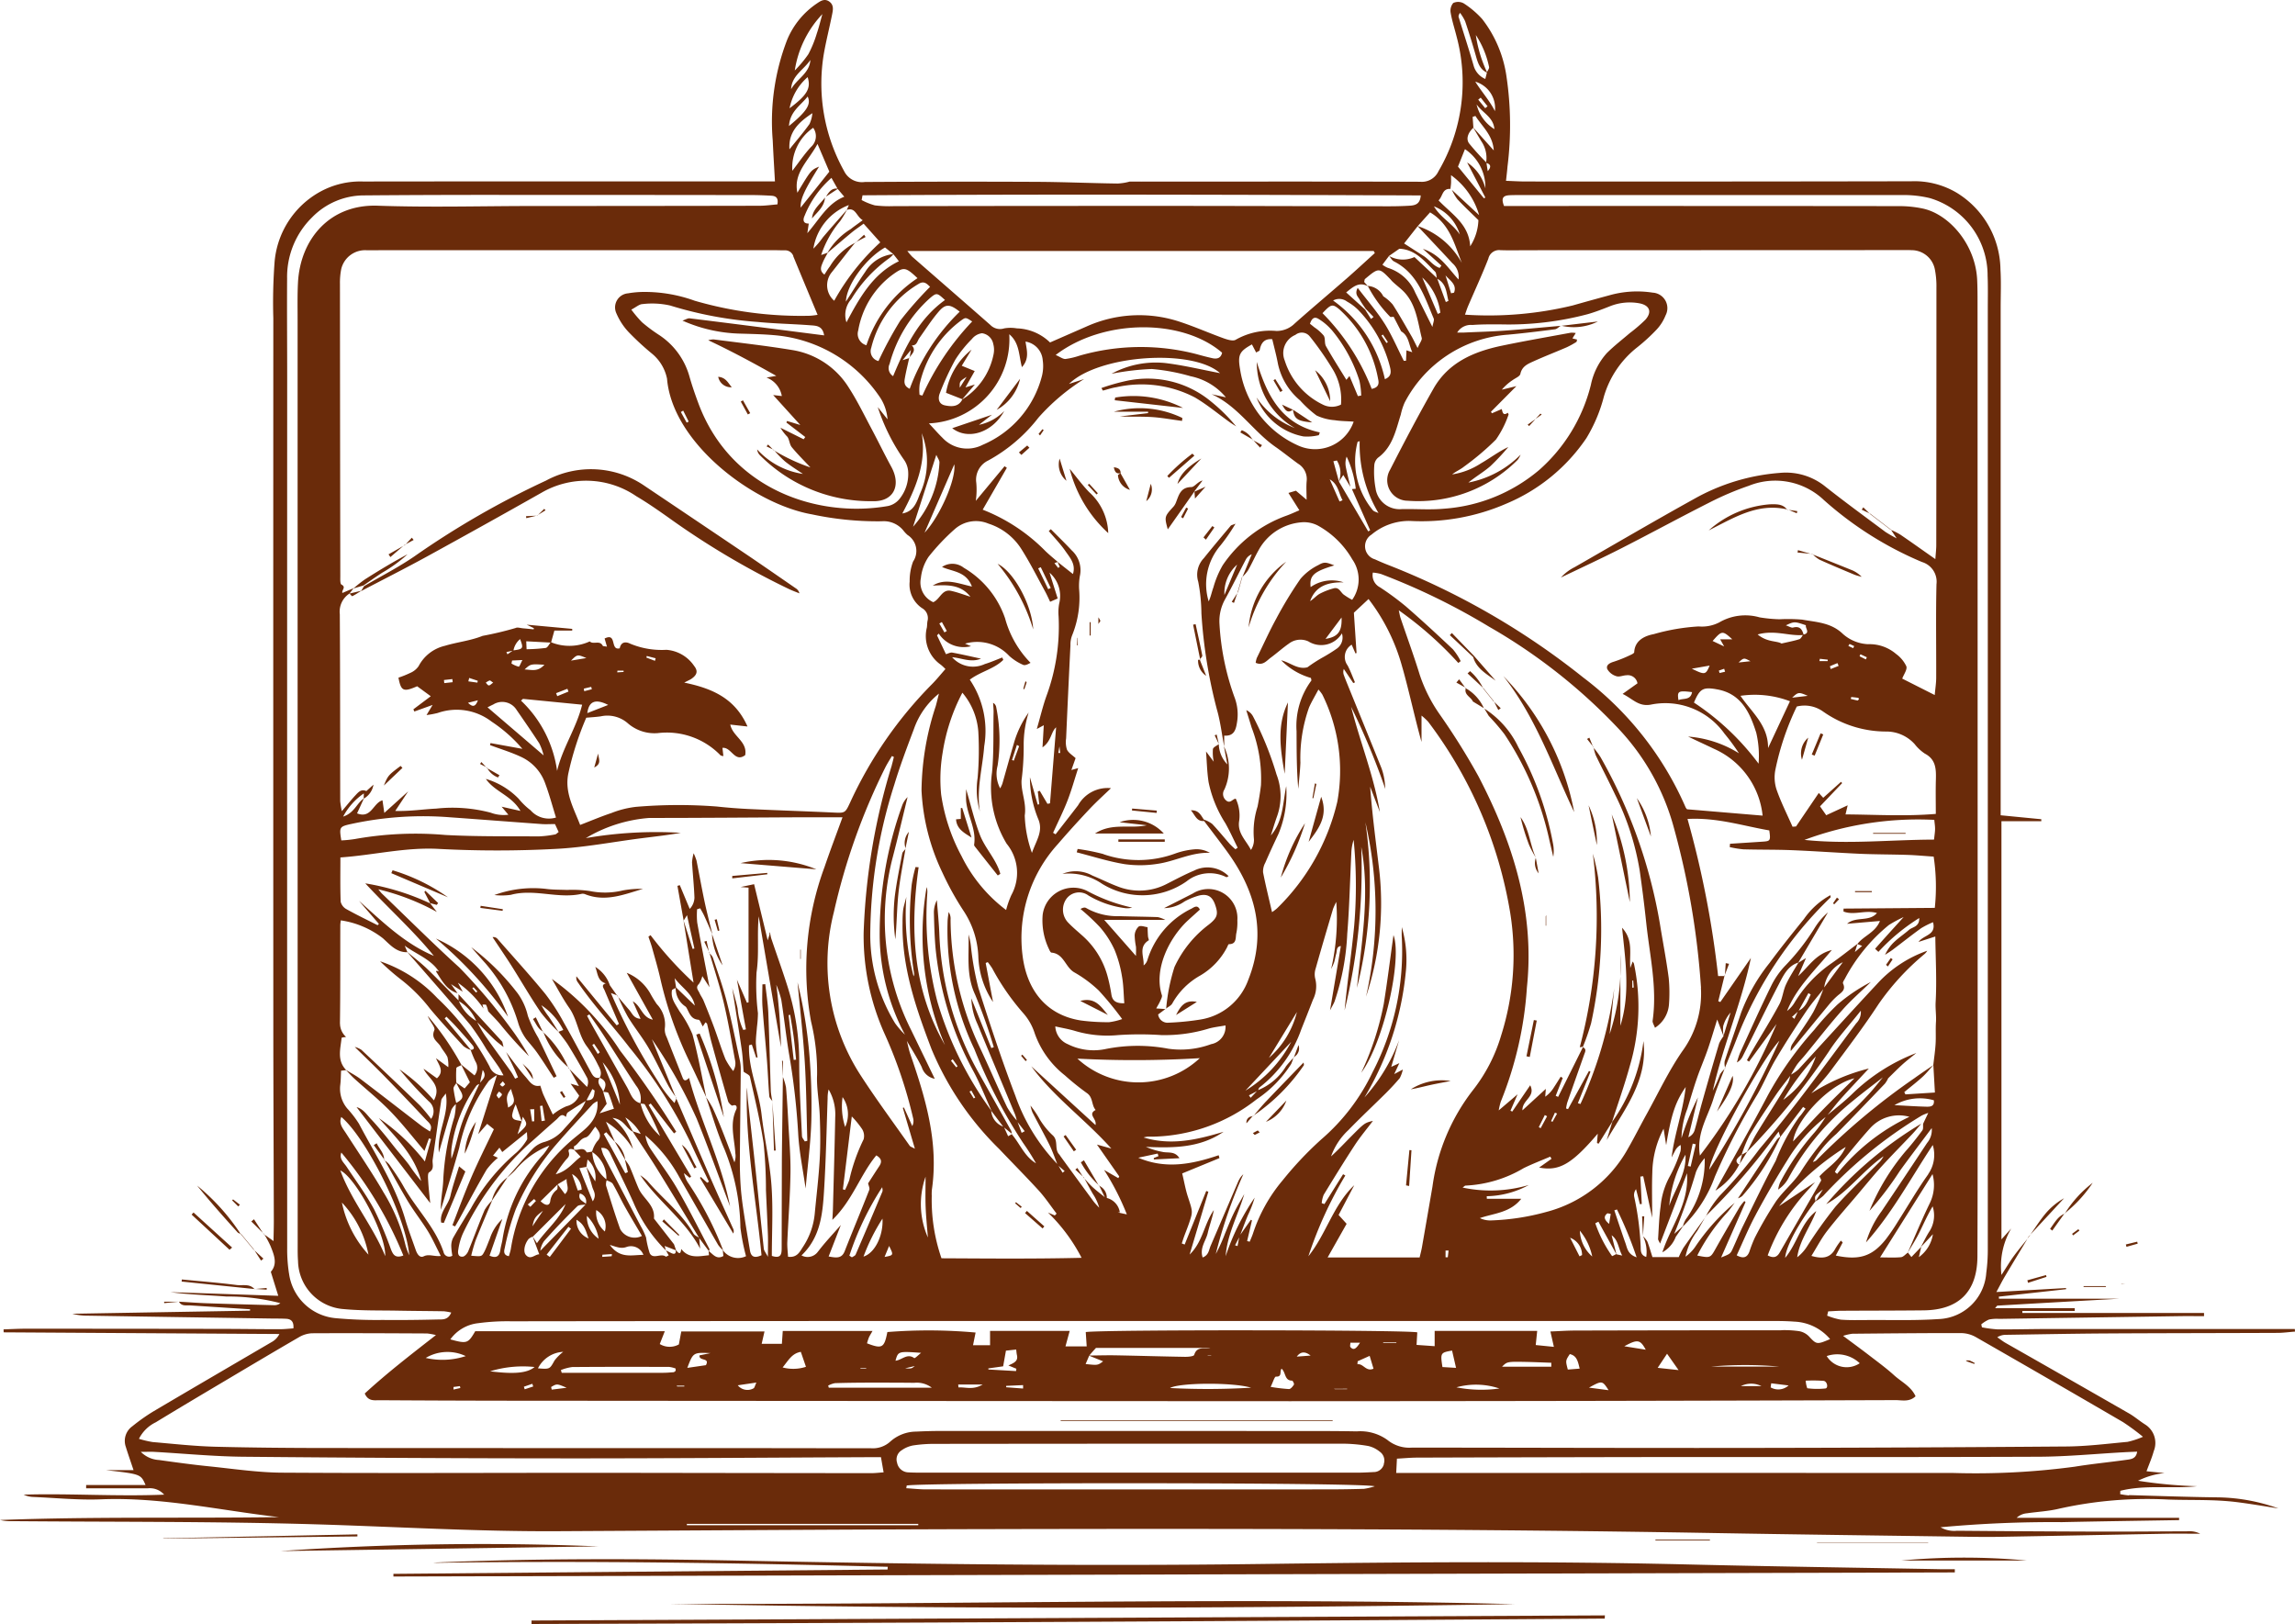 <svg xmlns="http://www.w3.org/2000/svg" xmlns:xlink="http://www.w3.org/1999/xlink" width="179.063" height="126.704" viewBox="0 0 179.063 126.704"><defs><clipPath id="a"><rect width="179.063" height="126.704" transform="translate(0 0)" fill="#6a2b0a"/></clipPath></defs><g transform="translate(0 -0.001)"><g transform="translate(0 0.001)" clip-path="url(#a)"><path d="M70.946,27.919l0,.02.027-.008Zm.022.012.01-.062c-.011.017-.022.033-.032.05l.022.012M106.206,83.7c1.763-2.366,3.214-8.888,2.518-10.742-.244,1.741-.469,3.563-.76,5.374a22.589,22.589,0,0,1-1.757,5.367m-69.4,4.947c.121-.37.221-.747.331-1.121a4.751,4.751,0,0,0-.879,2.486,9.26,9.26,0,0,0,.548-1.366M97.759,87.1l.068-.08-.086.06ZM34.635,95.4,36.308,91.4l-.489-.4c-.234.78-.5,1.527-.675,2.3-.16.72-.87,1.285-.722,2.086l.212.028m75.312-2.882.181-2.79-.161-.011-.263,2.752.242.049M29.162,89.342l.807,1.106c-.018-.517-.39-.829-.577-1.248l-.229.142M66.74,18.911l.017.018.068-.063-.085.045m57.087,38.745.45.565-.271-.666-.179.1m5.685,14.425a39.8,39.8,0,0,0-4.624-12.99,6.18,6.18,0,0,0-.537-.732,2.88,2.88,0,0,0,.163.587c.489,1.017,1.013,2.018,1.495,3.039a20.814,20.814,0,0,1,1.928,5.952c.191,1.349.363,2.7.506,4.056.269,2.54.872,5.058.5,7.643-.022.155.105.331.183.554a2.383,2.383,0,0,0,1.09-1.791,12.011,12.011,0,0,0-.017-2.085c-.185-1.417-.46-2.821-.687-4.233M78.363,32.057a3.764,3.764,0,0,1-1.981,1.088l1.013-.785-3.1,1.049c1.229.961,3.145.349,4.064-1.352M66.74,18.911l-.031.038.048-.02ZM79.59,29.553l-1.826,2.426a3.713,3.713,0,0,0,1.826-2.426M67.421,18.313l-.6.554.716-.376-.12-.178M100.93,82.478l-.021.066.042-.048Zm0,0,.021.018.015-.041-.037.023M97.759,87.1l-.018-.019-.019.022.037,0m-.008,1.3.147.146.388-.2-.151-.151-.384.209m3.563-6.869-.348.928a.772.772,0,0,0,.348-.928M27.488,46.515c.239-.121.463-.271.691-.414l-.013.022c1.734-.909,3.483-1.791,5.2-2.732q4.463-2.447,8.893-4.953a6.939,6.939,0,0,1,7.388.278c.858.507,1.68,1.079,2.495,1.655a62.447,62.447,0,0,0,9.431,5.595c.26.122.531.22.8.329a.627.627,0,0,0-.279-.39c-1.26-.868-2.516-1.741-3.784-2.6Q54.3,40.6,50.278,37.9a7.368,7.368,0,0,0-7.672-.405A67.211,67.211,0,0,0,32.331,43.41c-1.25.858-2.613,1.552-3.925,2.321l-.221.361-.913.22c.076.075.186.218.216.2m47.6-15.368-.022.026,0,0,.027-.016.005-.01-.007,0m23.7,54.779c-.332.35-.638.725-.953,1.091a14.912,14.912,0,0,0,3.891-3.9c.024-.035-.008-.108-.02-.216-.99,1.025-1.961,2.02-2.919,3.028m14.395-1.587a4.511,4.511,0,0,0-3.108.649c.508-.085,1-.219,1.506-.331s1.013-.2,1.6-.318M75.326,30.231l.724-1.281-1.012-.412.768-1.259a5.441,5.441,0,0,0-1.994,3.369l1.273.5L76.063,30l-.737.228m-.441.02c-.017-.491-.017-.491.532-.845l-.532.845M29.97,90.494l.019-.017-.021-.029c0,.015,0,.03,0,.046m0,0,.055.046-.035-.063Zm67.288-2.855.464-.539a.459.459,0,0,0-.464.539M64.368,15.412c-.377.519-.961.909-1.013,1.629.416-.495.961-.909,1.013-1.629m75.864,24.468-.673-.1.633.266.04-.17M60.265,85.92v0l0,0m-5.678-5.282-.263.084,2.154,6.446a26.293,26.293,0,0,0-1.891-6.53m5.36-1.579c-.032-.76-.156-1.517-.238-2.275l-.224.02c0,.587-.034,1.177.007,1.761.1,1.393.24,2.783.348,4.175.072.928.107,1.859.183,2.786.011.137.157.263.242.394a6.047,6.047,0,0,1-.124-.776c-.069-2.028-.11-4.058-.195-6.085m-4.617-4.711c.014.017.029.033.044.049l-.022-.073Zm5.757,8.416-.071,0,.07,1.254,0,0q0-.631,0-1.261M55.33,74.346l.021-.022-.048-.1.026.124m-.378-.877.351.752q-.085-.408-.172-.815l-.179.063m5.438,16.3.133-.006-.256-3.807q.061,1.907.123,3.813m-4.258-17.17-.206-.881-.168.044.252.868.121-.031m.249,2.715-.825-2.444a4.557,4.557,0,0,0,.825,2.444M30.631,67.9l-.1.226,4.419,1.88A14.906,14.906,0,0,0,30.631,67.9M60.265,85.925l0,.026c0-.009,0-.019,0-.028v0m2.176-11.106h.035v-.729h-.035Zm-2.582-6.712-2.726.238,0,.189,2.738-.319-.01-.108M34.012,73.228a32.873,32.873,0,0,1,5.627,6.1,10.375,10.375,0,0,0-5.627-6.1m23.767-5.886,5.918.484a9.846,9.846,0,0,0-5.918-.484M33.545,70.46l.019.024.013.006ZM144.7,44.844a4.8,4.8,0,0,0,.555.16,2.337,2.337,0,0,0-.841-.55c-.984-.4-1.972-.792-2.959-1.186a2.4,2.4,0,0,0,.52.405c.9.408,1.814.789,2.726,1.171m-4.42-1.917-.032.181,1.026.1q-.5-.14-.994-.285M44.365,83.3l-.046-.043c.008.022.017.042.024.064l.012-.012-.013.012.082.084-.059-.106Zm95.056-43.559c-.341-.44-.854-.4-1.316-.395a8.114,8.114,0,0,0-4.787,2.038c1.928-.963,3.784-2.166,6.1-1.643M30.464,43.461l1-.864-1.149.654.145.21m109.095-3.676-.092-.038,0,0-.045-.01.024.03.115.016m1.828,3.456.069.028-.05-.042-.13-.013.107.03,0,0M42.36,80.508l.022-.021-.044-.025.022.045m-.779-1c.239.328.36.736.757.96l-.531-1.095-.226.135m.778,1.005.047.049c-.008-.024-.017-.047-.025-.07Zm1.959,2.745a7.921,7.921,0,0,0-1.912-2.7,6.805,6.805,0,0,0,1.912,2.7m-10.135-12.8L33.19,69.5l-.08.091.454.874.511.135.11-.142m-.639,0,.031.03-.013-.025-.018,0M97.421,48.949a12.616,12.616,0,0,1,2.931-5.124,7.011,7.011,0,0,0-2.931,5.124M19.776,97.483l.019-.019-.992-1.2-.017.016.017-.016-.039-.014.019.033.992,1.2m8.11,22.231-15.129.306-.033.023,15.163-.169v-.16m-7.94-19.146-.067,0,0,0-.025,0,.01.012.085-.008m-.1,0c-.379-.435-.917-.254-1.377-.313-1.423-.181-2.855-.294-4.284-.434l-.016.164,2.35.241,3.327.341m-1.086-4.317a16.58,16.58,0,0,0-3.383-3.753c1.012,1.257,2.085,2.46,3.164,3.657a.505.505,0,0,0,.219.1m-4.81,5.313,0,0-.015,0Zm4.161-4.232L15.1,94.6l-.15.164,2.959,2.744.207-.177m3.75,23.686,24.829-.367a225.664,225.664,0,0,0-24.829.367m126.5.735h9.745a52.958,52.958,0,0,0-9.745,0M13.955,101.56h0v0l0,0m136.486,18.784h-8.725a.642.642,0,0,0,.1.025h8.626c0-.009,0-.017,0-.026m.9,2.086c-6.559-.12-13.119-.212-19.678-.37-11.056-.266-22.112-.182-33.168-.037-13.555.178-27.109.011-40.662-.258-7.892-.157-15.782-.188-23.671.138-.118,0-.235.022-.352.033,11.823-.175,23.639,0,35.453.308l-.013.21-38.555.339q0,.1,0,.208l121.825-.319q0-.126,0-.251c-.394,0-.788.006-1.182,0m-17.926-2.307h-4.252c0,.02,0,.04,0,.06h4.252v-.06m-81.14,5.007c22.043.433,44.086.363,65.925.027-21.839-.552-43.882.05-65.925-.027m-10.8,1.575q41.867-.118,83.733-.422l.013-.249-83.747.4q0,.136,0,.272M20.805,100.488l-.859.079c.29.017.577.036.864.056l-.005-.135m140.321-5.849-.038.027.016.015.023-.042m.626,1.746.49-.369-.083-.114-.49.365.083.118m1.526-4.1a9.055,9.055,0,0,0-2.152,2.357,10.351,10.351,0,0,0,2.152-2.357m-.707,8.125h1.752l-.037-.065h-1.721l.006.065m4.219-3.378-.04-.154-.885.216.047.184.877-.247m-5.7-2.363-.024.033.04-.018-.016-.015m4.723,5.509h-.3v.021l.3-.021m-7.5-3.69.113-.162-.133.143.019.019M18.72,93.993l-.535-.414-.073.076.476.472.132-.134m1.075,3.472-.019.019.077.071-.058-.089m138.437,2.621,1.443-.465-.037-.139-1.456.405.05.2m2.815-6.6a5.245,5.245,0,0,0-1.435,1.18c-.434.52-.8,1.095-1.19,1.653l2.625-2.833M20.553,98.2l-.7-.645.517.8.184-.156m139.4-2.324.171.138.936-1.313c-.539.244-.781.746-1.107,1.176M100.871,31.962c-.258-.117-.515-.238-.842-.393.233.4.41.737.842.393M46.365,59.881c.587-.3.352-.642.3-1.09l-.3,1.09M41.978,40.174l.585-.36-.1-.113-.484.472m67.907-1.1a10.954,10.954,0,0,0,8.524-3.191,1.827,1.827,0,0,0,.233-.409,7.8,7.8,0,0,1-4.075,2.178c.556-.454,1.18-.817,1.717-1.28a18.188,18.188,0,0,0,1.4-1.494c-.783.369-1.438.874-2.149,1.282a5.661,5.661,0,0,1-2.234.856c.288-.238.635-.374.914-.6a20.845,20.845,0,0,0,2.5-2.117,7.722,7.722,0,0,0,.984-1.943c.015-.032-.037-.1-.059-.15-.355.255-.4-.014-.47-.29l-.765.331-.078-.119,1.986-2-1.137.277a3.99,3.99,0,0,1,.848-.75c.212-.155.56-.288.6-.483.127-.6.591-.781,1.032-.982.846-.384,1.714-.717,2.567-1.086a6.651,6.651,0,0,0,.767-.421c.038-.023.035-.115.055-.188l-.36-.091.259-.419a1.881,1.881,0,0,0-.379-.026c-1.8.333-3.6.642-5.39,1.016-2.179.456-4.166,1.3-5.329,3.345-1.183,2.081-2.3,4.2-3.389,6.335a1.6,1.6,0,0,0,1.429,2.414M98.057,28.222a5.921,5.921,0,0,0,2.978,5.179,6.408,6.408,0,0,1-3-2.391,4.913,4.913,0,0,0,3.666,3.042,3.817,3.817,0,0,0,1.2-.1l.075-.215c-3.022-.637-4.128-2.933-4.923-5.509m-56.989,12.2.79-.191c-.273.01-.542.023-.811.037l.02.154m78.244-7.186.5-.55-.614.441.113.109m-16.693-4.353,1.171,2.411a3.03,3.03,0,0,0-1.171-2.411m17.194,3.8.48-.344-.1-.073ZM38.855,60.658l.115-.174-.943-.538a1.586,1.586,0,0,0,.828.712m-1.3-1.2-.1.146.464.24-.359-.386m-5.9-17,.613-.328-.139-.179-.474.507M29.94,61.3,31.4,59.913l-.143-.155c-.962.721-.987.748-1.312,1.546M37.99,59.9l-.018.018.055.031c-.011-.018-.022-.035-.033-.054l-.083-.043.061.066.018-.018m3.928-19.664.06-.059-.075.046Zm-.005,0-.01-.009-.045.011.055,0m79.92-14.81-.03-.007,0,0-.023.016.039,0,.019,0m44.278,91.237a6.13,6.13,0,0,1-.693-.1l.012-.26c1.953-.491,3.977-.141,5.982-.357a36.5,36.5,0,0,1-4.6-.427,6.049,6.049,0,0,1,2.069-.6l-1.408-.141c.21-.574.425-1.057.561-1.561a1.7,1.7,0,0,0-.688-2.1c-.421-.267-.8-.6-1.232-.848q-4.809-2.759-9.631-5.5c-.228-.13-.437-.3-.655-.445a1.239,1.239,0,0,1,.67-.191c2.631-.039,5.262-.092,7.893-.107,4.43-.026,8.86-.024,13.29-.044.46,0,.919-.067,1.378-.1l-.015-.205h-2.493q-8.244,0-16.488,0c-1.4,0-2.8.039-4.2.032a9.642,9.642,0,0,1-1.23-.16l-.053-.232a2.543,2.543,0,0,1,.6-.376,3.034,3.034,0,0,1,.793-.052q7.044-.108,14.088-.212c.632-.009,1.263,0,1.9,0l0-.248H157.79q0-.079,0-.158h4.087q0-.108,0-.216h-6.214c.1-.112.145-.2.191-.2,3.252-.189,6.5-.371,9.541-.541h-9.428l-.014-.159,5.251-.582-.008-.09-5.433.311c.275-.508.447-.852.642-1.181.59-.994,1.189-1.983,1.785-2.974-.348.432-.7.857-1.03,1.3s-.6.911-1,1.523a5.831,5.831,0,0,1,.764-3.629l-.765.854V64.074h3.109q0-.079,0-.157l-3.17-.308c0-.44,0-.83,0-1.22q0-19.186,0-38.373c0-1,.044-2-.016-3a7.125,7.125,0,0,0-3.427-5.985,6.465,6.465,0,0,0-3.532-.887q-15.039.028-30.079.017c-.488,0-.976-.032-1.54-.052.046-.44.088-.766.113-1.093a25.93,25.93,0,0,0-.08-7.069,9.46,9.46,0,0,0-1.889-4.456A7.132,7.132,0,0,0,114.21.267a.9.9,0,0,0-.823-.032.928.928,0,0,0-.2.774c.106.621.307,1.226.46,1.84a13.714,13.714,0,0,1-1.414,10.512,1.421,1.421,0,0,1-1.422.82c-5.154-.019-10.309-.015-15.463-.014h-6.3l0,.017-.01-.017h-.892a4.238,4.238,0,0,1-.949.153c-2.112-.028-4.223-.122-6.335-.132q-6.694-.031-13.389.011a1.551,1.551,0,0,1-1.617-.859,14.01,14.01,0,0,1-1.572-9.175c.18-1.014.436-2.015.638-3.026.071-.354.155-.739-.208-1.008-.38-.281-.706-.046-1,.156a6.352,6.352,0,0,0-2.3,2.826,17.67,17.67,0,0,0-1.123,7.843c.045,1.024.11,2.047.173,3.2H59.124l-22.782,0q-4,0-7.994.007a6.506,6.506,0,0,0-3.362.794,6.916,6.916,0,0,0-3.561,5.475,42.182,42.182,0,0,0-.1,4.391q-.009,27.278,0,54.556c0,5.3.027,10.591.04,15.887,0,.482-.015.965-.025,1.564l-.71-.51a8.081,8.081,0,0,1,.479.9c.274.685.567,1.387.021,2.009l.582,1.872-8.412-.286c1.453.2,2.913.229,4.366.341a15.984,15.984,0,0,1,4.207.519.73.73,0,0,1-.463.158c-1.759-.045-3.517-.092-5.275-.152-.725-.025-1.448-.081-2.172-.122.205.375.573.27.891.291,1.551.1,3.1.2,4.655.3l0,.109L5.644,102.5a4.526,4.526,0,0,0,1.195.15q7.144.114,14.288.222c.4.006.8,0,1.2.021.381.023.609.206.566.749-.369.024-.72.065-1.07.065-1.5,0-3-.023-4.5-.026q-7.645-.012-15.289-.014c-.586,0-1.171.034-1.757.052l.009.231,21.514.131a1.469,1.469,0,0,1-.633.644c-3.074,1.8-6.154,3.593-9.221,5.406a14.851,14.851,0,0,0-1.627,1.153,1.4,1.4,0,0,0-.5,1.61c.18.586.387,1.164.6,1.807H8.263c2.721.311,2.721.311,3.094,1.162H6.721q0,.129,0,.259c1.6,0,3.2,0,4.793,0a1.492,1.492,0,0,1,1.294.492c-3.781.155-7.37-.11-10.961,0a1.921,1.921,0,0,0,.746.18c1.764.074,3.532.255,5.291.184,4.7-.189,9.259.862,13.882,1.39-7.256.1-14.512-.051-21.765.224a3.711,3.711,0,0,0,.974.09c7.893.069,15.791.013,23.679.248,6.291.187,12.576.571,18.874.536,11.425-.062,22.85-.14,34.275-.164,18.687-.041,37.373-.018,56.058.31,6.327.111,12.655.189,18.982.278,1.065.015,2.131.032,3.2.014,4.3-.073,8.59-.163,12.885-.239.914-.016,1.829,0,2.743,0a1.836,1.836,0,0,0-.993-.191c-2.3.008-4.6.029-6.895.023q-5.546-.016-11.091-.066a2.123,2.123,0,0,1-1.285-.272,94.631,94.631,0,0,1,9.471-.4c3.047-.066,6.095-.107,9.142-.159q0-.09,0-.179H157.345a1.339,1.339,0,0,1,.806-.353c.823-.119,1.664-.159,2.47-.35a31.494,31.494,0,0,1,8.529-.723c1.131.043,2.265.022,3.4.058.7.022,1.4.069,2.087.158,1.048.135,2.09.317,3.135.478a14.556,14.556,0,0,0-4.666-.863c-2.331-.026-4.661-.11-6.991-.176M117.725,15.236c.266-.016.533-.016.8-.016q14.935,0,29.869,0a8.639,8.639,0,0,1,2.173.236,6.286,6.286,0,0,1,4.512,6.046c.036.864.015,1.731.015,2.6q0,36.663,0,73.326a13.626,13.626,0,0,1-.12,1.889,3.874,3.874,0,0,1-3.757,3.6c-1.823.123-3.659.061-5.49.074-.7,0-1.4.025-2.1-.03a5.216,5.216,0,0,1-1.067-.313l.079-.334c.353-.016.706-.045,1.059-.047,2.131-.013,4.262-.009,6.393-.032,2.739-.03,4.184-1.451,4.194-4.211.025-6.793.017-13.586.017-20.379q0-26.973-.008-53.946c0-.633,0-1.266-.031-1.9-.148-2.792-2.251-5.139-4.3-5.539a8.868,8.868,0,0,0-1.677-.177q-14.935-.017-29.87-.01H117.35c-.2-.509-.16-.8.375-.835m15.77,91.385a29.932,29.932,0,0,1,5.336,0Zm3.936,1.521h-1.6a1.8,1.8,0,0,1,1.6,0m.761-.218,1.36.168a1.2,1.2,0,0,1-1.4.152l.044-.32m.787-4.137q-8.043,0-16.086.022c-.619,0-1.238.046-1.929.073l.271,1.2-1.416-.143.114-1.105h-8v1.194l-1.412-.1.056-.978c-.739-.195-24.589-.221-25.867-.023l.074,1.117H83.132l.328-1.206H77.248v1.116H75.919l.2-.99a40.889,40.889,0,0,0-6.884-.038c-.242,1.238-.406,1.334-1.588.88a4.265,4.265,0,0,1,.141-.442c.065-.149.156-.286.289-.525H61.073l-.068,1.005H59.428l.221-.966H53.156l-.189,1.013a1.488,1.488,0,0,1-1.49-.03l.393-1H37.079c-.557.96-.65.992-1.942.637a3.087,3.087,0,0,1,2.158-1.262,17.04,17.04,0,0,1,2.589-.15q17.785-.023,35.57-.024,31.123,0,62.247,0c.766,0,1.534-.008,2.3.051a3.855,3.855,0,0,1,2.788,1.363c-1.047.444-1.054.423-1.66-.224a1.426,1.426,0,0,0-.751-.394,8.128,8.128,0,0,0-1.394-.078m-8.018,3.114-1.629-.176.732-1.1.9,1.279m-2.563-1.594-1.673-.269c1.03-.556,1.234-.537,1.673.269m-2.9,3.159-1.528-.2c1.022-.561,1.04-.559,1.528.2m-2.256-1.683-.924.073c-.183-.694-.183-.694.155-1.206.546.121.633.565.769,1.132m-2.209-.149h-3.847c.4-.4.4-.4,1.918-.372.642.014,1.283.043,1.925.065l0,.307m-4.049,1.7a10.119,10.119,0,0,1-3.354-.091,5.743,5.743,0,0,1,3.354.091m-3.383-1.609-1.061-.064c-.169-1.1-.154-1.127.751-1.284l.31,1.348m-4.657-1.934h-1.028c0-.016,0-.033,0-.049h1.027c0,.016,0,.033,0,.049m-3.014,1.416.932-.418.3,1c-.593.262-.79-.423-1.254-.342l.018-.236m-.558-1.1c-.059-.063-.009-.229-.01-.347h.753c-.295.445-.479.629-.744.347m-.263,3.245c0,.011,0,.022,0,.033h-.935a.567.567,0,0,1-.1-.032Zm-2.85-2.59-1.077.081c.33-.447.7-.382,1.077-.081m-1.3,2.265c-.091.146-.255.351-.386.348a13.786,13.786,0,0,1-1.43-.17c.174-.354.3-.8.409-.8.52.025.267-.407.443-.62.346.3.21.931.822.933.052,0,.178.253.142.31M84.989,105.76c.183-.221.379-.437.521-.593h8.924c-.44.112-1.041-.176-1.258.543-.035.115-.473.155-.723.151-1.8-.029-3.6-.084-5.393-.117-.69-.013-1.381.009-2.072.016m1.08.453c-.418.312-.418.312-1.364.21l.277-.651,1.088.441m8.429-.453v.02h-.266l-.005-.02Zm3.121,2.509a57.119,57.119,0,0,1-6.331.025c.7-.416,4.877-.459,6.331-.025M79.3,106.788l-.024.185-2.156-.123-.008-.086,1.157-.162.218-1.223.8-.087c.023.184.028.31.057.43.116.484-.246.622-.666.812l.618.255m.529,1.281q0,.132,0,.264l-1.32-.1q0-.054,0-.108l1.325-.059m-3.157-.046c-.755.451-1.333.19-1.891.228l-.019-.228Zm-8.833-.147c1.164,0,2.329,0,3.493.014a1.94,1.94,0,0,1,1.368.381H64.664l-.047-.164a1.848,1.848,0,0,1,.53-.19c.9-.03,1.8-.038,2.694-.04m-.705-1.134h.445v.044h-.446c0-.015,0-.029,0-.044m4.193-.783c-.547-.4-.965.159-1.46.207.211-.742.211-.742,2-.615-.184.144-.483.446-.535.408m.04.62c-.254.206-.254.206-.757.182l.757-.182m-8.491.062a3.2,3.2,0,0,1-1.82.049c.452-.547.72-1.095,1.421-1.216l.4,1.167m-3.867,1.228c-.113.231-.145.427-.233.456a.966.966,0,0,1-1.219-.242l1.452-.214m-3.936-1.356-1.454.211c.46-1.208.46-1.208,1.809-1.153l-.857.178c-.06.476.834.145.5.764m-1.686,1.6c0,.02,0,.04,0,.06h-.557l-.04-.06Zm-9.17.161-1.175.147L43,108.216c.452-.267.452-.267,1.219.061m-2.246-1.517a2.332,2.332,0,0,1,1.97-1.288,3.616,3.616,0,0,0-.676.675c-.378.674-.354.688-1.294.612m1.855.35-.067-.214a3.608,3.608,0,0,1,.884-.237c2.522-.021,5.045-.017,7.568-.01a2.012,2.012,0,0,1,.5.127.7.7,0,0,1,0,.175c-.01.025-.043.043-.067.061s-.055.048-.085.05c-.264.019-.529.045-.794.046q-3.968,0-7.936,0m-5.59-.117a8.756,8.756,0,0,1,3.469-.335c-.572.484-1.616.569-3.469.335m3.361,1.185-.664.218-.063-.2.66-.228.066.206m-8.384-2.224a3.316,3.316,0,0,1,3.121-.143,5.811,5.811,0,0,1-3.121.143m2.7,2.347-.533.119q0-.1,0-.2l.5-.066ZM31.833,93.738c.479.794,1.062,1.525,1.549,2.315.359.583.637,1.215,1.011,1.941-.545.052-.925-.175-1.332.025-.315.155-.518-.192-.622-.489-.283-.813-.592-1.619-.835-2.444-.788-2.673-2.322-4.982-3.6-7.416a8.213,8.213,0,0,0-.909-1.182,2.4,2.4,0,0,1-.545-1.853c.044-.355.042-.716.062-1.1L27,83.494c.216.224.423.458.653.667.932.847,1.923,1.636,2.8,2.539.94.972,1.772,2.047,2.667,3.1l.347-.982.168.056-.486,1.746a16.247,16.247,0,0,0-3.589-3.384c1.306,1.508,2.79,2.88,3.3,4.912a13.749,13.749,0,0,1-.932-1.245c-.316-.427-.675-.821-1.011-1.234-.315-.387-.616-.786-.936-1.169-.341-.409-.684-.818-1.049-1.2-.329-.348-.593-.778-1.111-.92l5.746,7.489c-.058-.594-.122-1.115-.153-1.638-.015-.262-.064-.683.067-.763.447-.273.228-.658.277-.99.227-1.543.436-3.089.671-4.631.023-.152.181-.284.352-.537.3,1.634-.695,2.944-.54,4.619.362-1.254.653-2.3.977-3.339a1.42,1.42,0,0,1,.348-.445,5.3,5.3,0,0,1-.114,1,19.984,19.984,0,0,0-.867,4.895c-.024.772-.215,1.539-.184,2.339.479-1.607.986-3.206,1.428-4.822a13.518,13.518,0,0,1,2.317-5.229,3.788,3.788,0,0,1,.623-.443l-1.459,4.6.7-.8.524.42c-.6,1.265-1.208,2.473-1.744,3.713s-1,2.512-1.489,3.77l.205.1c.1-.17.2-.339.294-.512.719-1.31,1.415-2.632,2.168-3.922a5.382,5.382,0,0,1,.881-.922l-.381-.174.5-.616.22.343,1.929-1.563c0,.343.056.521-.01.614a4.42,4.42,0,0,1-.815.991A15.558,15.558,0,0,0,36.73,94.3c-.471.758-.94,1.517-1.383,2.291a1.4,1.4,0,0,0-.138.645,4.922,4.922,0,0,0,.086.732.443.443,0,0,1-.684-.272c-.653-1.963-2.16-3.4-3.144-5.163-.323-.577-.708-1.12-1.083-1.665a1.744,1.744,0,0,0-.358-.326c.6,1.068,1.175,2.15,1.808,3.2M26.554,91.32c1.226.574,3.577,5.029,3.5,6.682-.956-2.346-2.633-4.307-3.5-6.682m2.193,6.567a8.578,8.578,0,0,1-2.07-4.062,8.07,8.07,0,0,1,2.07,4.062m.4-3.608c-.613-1.129-1.393-2.167-2.1-3.243-.224-.338-.6-.609-.415-1.113a30.186,30.186,0,0,1,4.838,8.033c-.631.236-.8-.067-.966-.481a28.922,28.922,0,0,0-1.354-3.2m.736-1.314c-.905-1.548-1.919-3.033-2.89-4.542-.249-.387-.584-.744-.367-1.27,1.95,1.629,5.066,7.83,5.3,10.784a5.159,5.159,0,0,1-.285-.759,14.139,14.139,0,0,0-1.762-4.213m-3.358-13.1c.034-2.554.021-5.109.027-7.663,0-.13.025-.26.038-.39a6.975,6.975,0,0,1,3.289,1.4c.554.5,1.053,1.109,1.908,1.084,1.639,1.887,3.3,3.76,4.906,5.671a20.933,20.933,0,0,1,1.261,1.9c.314.468.647.923.963,1.39.119.176.213.368.369.642a1.036,1.036,0,0,1-1.086-.68,20.674,20.674,0,0,0-4.081-5.348A10.916,10.916,0,0,0,29.654,75a19,19,0,0,0,1.6,1.4,12.61,12.61,0,0,1,2.316,2.323c.831.992,1.709,1.944,2.588,2.894a1.786,1.786,0,0,0,.564.3,8.962,8.962,0,0,0,.368.893.931.931,0,0,1-.069,1.094l-1.03-.84a22.256,22.256,0,0,0-2.617-3.8c.139.41.613.884.515,1.11-.295.68.273.887.492,1.277.162.288.4.54.534.837a2.686,2.686,0,0,1,.063.776l-.961-.7c.222.54.678,1.015.074,1.567l-1.043-.751c.365.8,1.46,1.25.807,2.472a14.181,14.181,0,0,0-2.687-2.422,30.449,30.449,0,0,0,2.289,2.5,1,1,0,0,1,.179,1.367,12.9,12.9,0,0,0-.892-1.067q-2.257-2.179-4.548-4.322a1.712,1.712,0,0,0-.518-.225c.782.769,1.576,1.525,2.342,2.309q1.636,1.674,3.235,3.386c.205.219.536.434.29.9-.23-.152-.454-.28-.657-.436-1.58-1.212-3.152-2.436-4.738-3.64-.354-.268-.753-.477-1.134-.709-.738-.746-.454-1.647-.364-2.514,0-.038.227-.052.347-.078a1.407,1.407,0,0,1-.47-1.036m.855-15.573a26.412,26.412,0,0,1,7.736-.525c2.388.17,4.775.356,7.163.529.295.021.593,0,1.018,0l.287.619c-.12.085-.191.174-.274.187a8.239,8.239,0,0,1-1.285.156c-2.427-.017-4.859.018-7.281-.112a26.809,26.809,0,0,0-7.054.316,9.472,9.472,0,0,1-1.064.107c-.171-1.043-.144-1.076.754-1.279m-.606-.587a5.075,5.075,0,0,1,1.61-1.8l-.01.4c-.539.363-.733,1.122-1.6,1.408m11.706-8.745a1.32,1.32,0,0,1,1.822.422c.6.869,1.2,1.731,1.774,2.618a4.509,4.509,0,0,1,.336.932l-4.378-3.752c.151-.075.3-.153.445-.219m-.582-1.7a1.156,1.156,0,0,1,.3-.174c.055-.014.137.078.28.168-.149.1-.244.218-.337.216s-.161-.135-.241-.21m2.857-1.77c-.133.247-.232.527-.289.519a2.092,2.092,0,0,1-.565-.248l.05-.233.8-.038m-.693-.755a1.5,1.5,0,0,1,.517-.879c.276.726.248.779-.517.879m-.469.311-.083-.179.48-.1-.4.277m1.059,3.614.154-.138,4.617.454c-.436,1.808-1.531,3.351-1.954,5.165a9.3,9.3,0,0,0-2.816-5.481m1.824-2.8c-.52.58-1,.386-1.545.369.474-.434.474-.434,1.545-.369m-1.416-1.83,1.895.1c-.123.156-.231.394-.376.419a13.223,13.223,0,0,1-1.492.1c-.01-.229-.02-.441-.027-.617m2.329,4.045.881-.342.086.218-.875.358-.092-.234m2.195-.155-.029-.2.575-.136.048.184-.595.154M47.452,55l-1.628.638c.117-.923.63-1.144,1.628-.638m-2.9-3.458c.492-.492.492-.492,1.2-.2l-1.2.2M45.693,65.4a11.3,11.3,0,0,1,4.959-1.582c3.995,0,7.989-.035,11.984-.053.995,0,1.99,0,3.1,0-.482,1.328-.964,2.591-1.4,3.87A22.892,22.892,0,0,0,63.281,79.7a16.756,16.756,0,0,1,.471,4.146c-.051,1.053.168,2.116.207,3.177.042,1.129.065,2.263,0,3.39-.08,1.428-.256,2.85-.39,4.275a5.652,5.652,0,0,1-.927,2.607c-.237.359-.441.849-1.156.758-.021-.385-.074-.768-.057-1.149.077-1.794.22-3.587.246-5.382.019-1.326-.1-2.655-.171-3.982-.046-.9-.1-1.794-.176-2.688a4.27,4.27,0,0,0-.244-.826l0,0q-.032,2.486-.065,4.971c-.007.565-.014,1.13-.016,1.7q-.009,3.345-.015,6.689c0,.436-.038.84-.767.6,0-1.821.106-3.681-.03-5.523s-.559-3.679-.773-5.526c-.21-1.814-1.039-3.529-.977-5.383l.218-.059L59,82.515l.109-.017a10.052,10.052,0,0,1-.133-1.1c-.007-.419.051-.84.083-1.26a10.189,10.189,0,0,0,.079-1.084,18.235,18.235,0,0,1-.111-3.182c.216-1.466.031-2.9.169-4.377l1.74,10.21a46.422,46.422,0,0,0-.366-4.868,7.2,7.2,0,0,1,.387,1.16c.219,1.378.365,2.768.592,4.144a54.91,54.91,0,0,1,.724,6.239c.072,1.448.378,2.884.583,4.349.158-1.788.4-3.559.448-5.335a47.991,47.991,0,0,0-.177-5.381,36.373,36.373,0,0,0-.9-5.369c.192,2.064.435,4.125.563,6.193s.139,4.114.2,6.171l-.2.047c-.075-.14-.211-.278-.217-.421-.088-1.925-.217-3.85-.215-5.775a19.561,19.561,0,0,0-.913-5.892c-.4-1.266-.853-2.513-1.276-3.771a3.183,3.183,0,0,1-.086-.46.163.163,0,0,0-.037.055c-.008.031.006.068,0,.1-.024.091-.055.18-.147.477l-1.062-4.382-1.052.222.619.049V78.2l-.124.038-.782-1.8.7,3.874-.207.045a4.766,4.766,0,0,1-.439-1.659c-.108-.545-.278-1.078-.421-1.617.25,1.609.51,3.217.743,4.828.085.59.1,1.189.148,1.708.181.139.455.24.49.394.384,1.716.8,3.43,1.064,5.167a35.439,35.439,0,0,1,.186,3.685c.051,1.163.11,2.326.153,3.489.018.495,0,.99,0,1.706-.173-.33-.3-.471-.32-.626-.223-2.049-.424-4.1-.642-6.151-.193-1.817-.4-3.631-.6-5.448-.035-.325-.035-.655-.081-.98-.121,4.408.725,8.741,1.144,13.081-.59.272-.822.084-.9-.364-.177-1.048-.354-2.1-.511-3.147-.093-.625-.173-1.253-.216-1.883-.047-.689-.067-1.381-.062-2.071.016-2.363.05-4.726.07-7.089a3.168,3.168,0,0,0-.082-.691c-.331-1.525-.631-3.059-1.02-4.57-.3-1.154-.7-2.28-1.077-3.413a1,1,0,0,0-.251-.318c.372,1.277.791,2.543,1.1,3.836.357,1.513.614,3.05.9,4.579a1.107,1.107,0,0,1-.162.76,5.439,5.439,0,0,1-.6-.918c-.321-.8-.572-1.626-.871-2.435-.263-.714-.547-1.42-.834-2.125-.087-.213-.232-.4-.325-.614s-.335-.418-.045-.7a1.916,1.916,0,0,0,.268-.614l.562.87c-.351-1.824-.671-3.43-.961-5.042a6,6,0,0,1-.009-1.045l.242-.073c.11.2.231.4.326.611.215.471.418.948.626,1.422-.2-.832-.42-1.661-.6-2.5-.23-1.083-.424-2.173-.64-3.26a4.824,4.824,0,0,0-.223-.569,3.824,3.824,0,0,0-.127.7c.058.923.155,1.843.189,2.766a1.332,1.332,0,0,1-.369.878l-.774-1.854-.185.056.485,2.711.262-.426.577,2.6-.138.034L53.33,71.81c.25,1.557.5,3.117.782,4.853a28.07,28.07,0,0,1-3.355-3.7l-.163.118c.1.306.218.609.3.919.221.8.456,1.591.637,2.4a30.154,30.154,0,0,0,2.315,6.532c.429.887.838,1.783,1.257,2.675-.348-1.637-.638-3.291-1.073-4.9a8.821,8.821,0,0,0-1.012-1.8c-.285-.511-.7-.984-.593-1.63.013-.079.182-.131.294-.193a1.7,1.7,0,0,0,.712,1.411.4.4,0,0,1,.137.14c.224.394.326.887.936.927.113.007.207.318.331.524l.21-.323c.043.04.113.075.125.123.119.48.213.967.344,1.444.421,1.533.849,3.065,1.294,4.591.042.142.279.365.342.34.367-.145.349.188.3.288-.54,1.134-.146,2.281-.078,3.423a1.374,1.374,0,0,1-.071.714c-.308-.809-.608-1.621-.927-2.426-.245-.617-.5-1.231-.779-1.832a8,8,0,0,0-.509-.83c.475,1.366.868,2.776,1.453,4.1a17.057,17.057,0,0,1,1.231,6.076,16.133,16.133,0,0,0,.437,2.236,1.45,1.45,0,0,1-1.813-.479l.046.463c-.531.306-.8-.135-1.131-.372.017-.06.063-.136.042-.176-.835-1.582-1.633-3.186-2.531-4.731-.632-1.088-1.412-2.089-2.105-3.143a2.563,2.563,0,0,1-.359-.981,11.389,11.389,0,0,1,2.657,3.274c1.01,1.753,2.007,3.513,3.02,5.265a2.633,2.633,0,0,0,.391.427,26.149,26.149,0,0,0-2.688-5.2,2.183,2.183,0,0,1-.371-.829l.44.363.122-.094-3.318-5.586.161-.114,1.819,2.331.172-.129a76.416,76.416,0,0,0-4.377-6.326,20.777,20.777,0,0,0-5.325-5.595c.446.754.848,1.538,1.35,2.253.661.941.711,2.147,1.422,3.063a9.234,9.234,0,0,1,.815,1.37c.166.314.355.646.14,1.018-.434.107-.573-.241-.727-.516C45.367,82.3,44.708,81.039,44,79.8a16.38,16.38,0,0,0-1.456-2.257c-1.2-1.465-2.48-2.868-3.73-4.293a.412.412,0,0,0-.382-.131c.486.734.985,1.46,1.456,2.2.778,1.227,1.5,2.489,2.32,3.69a13.023,13.023,0,0,0,1.362,1.492c.272.371.569.724.807,1.113q.75,1.227,1.44,2.49a.866.866,0,0,1-.016.7L44.425,83.4c.233.419.471.843.748,1.337l-.652-.186.669.934a1.462,1.462,0,0,1-.994.827,4.367,4.367,0,0,0-1.063.647c-.24-.5-.491-1.008-.722-1.522-.106-.235-.172-.488-.256-.732-.6.134-.854-.359-1.148-.688-.544-.61-1.017-1.285-1.519-1.932.216.441.435.881.647,1.324.1.212.189.43.283.646l-.225.106c-.116-.2-.219-.4-.352-.587-.672-.941-1.362-1.869-2.025-2.816a11.553,11.553,0,0,1-.581-1c.448.452.89.91,1.348,1.352.218.211.47.388.706.58l-.1-.41L35.775,77.57l0,.485c-.817-.827-1.62-1.668-2.458-2.473-.481-.462-1.017-.867-1.53-1.3l-.213-.5c.9.672,2.023,1.035,2.674,2.021a1.089,1.089,0,0,0-.169-.064c-.014,0-.061.057-.056.064.443.676.808,1.43,1.674,1.687l-.508-.707,0,0c.243.154.495.318.916.592l-.377-.7a7.946,7.946,0,0,1,2,2.016l-.088-.315c.1.01.264-.015.292.035a2.44,2.44,0,0,1,.158.491c.31.331.635.651.928,1a31.253,31.253,0,0,0,2.251,2.5,20.533,20.533,0,0,0-1.377-2.124,44.184,44.184,0,0,0-4.05-4.791c-2.062-1.872-4.035-3.841-6.045-5.77-.068-.066-.123-.145-.282-.333a18.288,18.288,0,0,1,4.569,1.768l-.519-.668A19.2,19.2,0,0,0,28.5,68.921c1.849,1.99,3.746,3.683,5.351,5.658-2.3-.967-4.021-2.682-5.843-4.294l1.557,1.8-.106.1c-.814-.414-1.638-.809-2.434-1.254a.9.9,0,0,1-.445-.583c-.043-1.122-.021-2.247-.021-3.449,2.614-.183,5.089-.813,7.689-.665a86.586,86.586,0,0,0,9.081,0c2.252-.109,4.488-.549,6.732-.834,1.02-.13,2.041-.242,3.058-.422a32.181,32.181,0,0,0-7.427.416M71.9,61.663A16.648,16.648,0,0,0,73.538,68.1a22.8,22.8,0,0,0,1.643,2.967,6.94,6.94,0,0,1,1.151,3.557,6.777,6.777,0,0,0,1.147,3.555l-.573-3.044.161-.069a5.363,5.363,0,0,1,.353.492,18.552,18.552,0,0,0,2.442,3.518,4.381,4.381,0,0,1,.869,1.544,7.208,7.208,0,0,0,2.353,3.28,20.718,20.718,0,0,0,1.709,1.376c.507.336.354.944.692,1.325-.658.352.113.67-.011,1.176l-5.01-4.584c1.773,2.417,4.229,4.159,6.247,6.419L85.587,89.3l1.74,2.487-.074.132-1.11-.639a19.935,19.935,0,0,1,1.777,3.468l-.713-.154c.061,0,.167-.011.166-.013a1.369,1.369,0,0,0-1.015-1.114,1.021,1.021,0,0,0-.586-.945l.424.881c-.315-.257-.641-.5-.94-.774-.227-.207-.429-.441-.638-.668.214.4.424.793.647,1.183a3.829,3.829,0,0,1,.5,1.081,5.69,5.69,0,0,1-.421-.46q-1.3-1.763-2.589-3.536a1.583,1.583,0,0,0-.115-.163c-.4-.419-.025-1.081-.524-1.505a5.881,5.881,0,0,1-.982-1.209,7.274,7.274,0,0,0-.732-1.093,2.828,2.828,0,0,0,.154.53c.439.856.911,1.695,1.335,2.557.232.472.4.975.6,1.466a14.71,14.71,0,0,1-3.272-5.325c-1.055-2.765-1.982-5.581-2.88-8.4a22.384,22.384,0,0,1-.572-3.133,5.012,5.012,0,0,0-.2-1.043c.058,1.575-.211,3.153.516,4.695A41.376,41.376,0,0,1,77.539,81.7l-.193.073-1.56-3.879a5.227,5.227,0,0,0,.493,2.032c.957,2.337,1.941,4.663,2.909,7a3.771,3.771,0,0,1,.144.495,6.269,6.269,0,0,1-.754-1.037c-.755-1.589-1.439-3.212-2.195-4.8a23.723,23.723,0,0,1-2.217-9.834.91.91,0,0,0-.151-.591c-.027.218-.065.435-.079.654a21.55,21.55,0,0,0,2.088,10.043,40.578,40.578,0,0,0,3.8,7.316,18.641,18.641,0,0,1,1.01,1.592c-.9-.533-1.25-1.518-1.888-2.264l.022-.025h0l-.03-.024c0,.013,0,.025.006.038l-.286.159-.311-.678-.079-.074a1.409,1.409,0,0,1-.93-1.232l.93,1.232.079.074.591.481a.663.663,0,0,0-.05-.239q-1.238-2.219-2.486-4.432a23.944,23.944,0,0,1-3.112-10.926c-.034-.875-.127-1.748-.192-2.621a2.14,2.14,0,0,0-.231,1.048c.024.9.048,1.8.127,2.694a25.281,25.281,0,0,0,2.98,9.651c.525.992.933,2.046,1.4,3.071a27.631,27.631,0,0,1-4.224-8.5,26.106,26.106,0,0,1-.8-8.5,1.256,1.256,0,0,0-.05-.487,21.934,21.934,0,0,0,1.426,12.325c-2.5-4.344-2.743-9.035-2.052-13.869l-.241-.018a11.244,11.244,0,0,0-.3,1.378,26.27,26.27,0,0,0,.194,6.963.509.509,0,0,1-.045.187,19.191,19.191,0,0,1-.567-6.2c-.121.487-.216.759-.251,1.038a9.125,9.125,0,0,0-.044,1c-.058,3.471,1.051,6.655,2.265,9.85a23.547,23.547,0,0,0,5.278,7.784c1.03,1.087,2.089,2.149,3.1,3.257.5.554.92,1.187,1.376,1.784l-.139.143-.534-.229a13.575,13.575,0,0,1,2.622,3.533c-3.73.089-7.33.054-10.931.036a13.933,13.933,0,0,1-.759-4.874,3.355,3.355,0,0,1,.014-.5c.531-3.688-.5-7.124-1.681-10.538-.118-.341-.186-.7-.277-1.048.394.683.827,1.347,1.167,2.055a1.309,1.309,0,0,0,1.011.9L71.1,80.385A19.187,19.187,0,0,1,69.677,66.8c.4-1.531.758-3.072,1.135-4.609a1.766,1.766,0,0,0-.44.707A29.464,29.464,0,0,0,68.636,73.07a16.692,16.692,0,0,0,1.971,7.655,6.835,6.835,0,0,1-.771-.892A13.254,13.254,0,0,1,67.9,73,38.96,38.96,0,0,1,69.78,61.21c.443-1.462.985-2.9,1.525-4.326a6.11,6.11,0,0,1,1.953-2.767c-.082.326-.158.655-.249.979A21.663,21.663,0,0,0,71.9,61.663m4.562,1.694c-.3-1.744.2-3.428.33-5.141a7.128,7.128,0,0,0-1.126-5.187c.845-.636,1.9-.832,2.615-1.544L78.2,51.3c-.453.172-.9.372-1.362.51a2.174,2.174,0,0,1-2.547-.527l-.483-.239-.7-1.473.14-.137a2.313,2.313,0,0,0,2.512.984l-.466-.2a3.406,3.406,0,0,1,3.444.953,3.962,3.962,0,0,0,1.086.7c.137.069.359-.031.582-.157a7.88,7.88,0,0,1-1.985-3.467A7.323,7.323,0,0,0,75.2,44.3a1.438,1.438,0,0,0-1.7-.065c.815.376,1.881.325,2.333,1.529-1.113-.25-2.085-.675-3.056-.075,1.082-.05,2.161-.122,2.939.872-.5-.157-1-.35-1.513-.461-.705-.153-.856.649-1.386.884a1.677,1.677,0,0,1-.968-1.88,3.652,3.652,0,0,1,.6-1.659,16.667,16.667,0,0,1,2.047-2.163,2.5,2.5,0,0,1,2.623-.429,4.74,4.74,0,0,1,2.616,2.057c.655,1.04,1.209,2.143,1.8,3.222.143.26.263.532.4.82l.588-.258-.635-2.013a2.407,2.407,0,0,1,.752,2.414,3.783,3.783,0,0,0-.046.987,15.7,15.7,0,0,1-.932,6.18c-.293.806-.486,1.647-.767,2.615l.544-.292-.1,1.726c.7-.489.651-1.2,1.063-1.565l-.478,5.934-.2.035-.6-1.015-.153.051.115,1-.123.024-.606-2.135a8.683,8.683,0,0,0,.645,3.252c.414.959-.139,1.653-.487,2.652a9.512,9.512,0,0,1-.561-2.92c.149-.99-.3-1.831-.249-2.75a20.371,20.371,0,0,0,.166-2.78,8.342,8.342,0,0,1,.387-2.5,7.744,7.744,0,0,0-1.153,2.4c-.309,1.051-.6,2.108-.9,3.161a3,3,0,0,1-.169.355,2.456,2.456,0,0,1-.2-1.773,13.142,13.142,0,0,0-.11-4.567.475.475,0,0,0-.241-.332c.013.25.042.5.037.749-.029,1.561.027,3.131-.121,4.681a8.494,8.494,0,0,0,1.141,5.56,3.586,3.586,0,0,1,.37,4A7.242,7.242,0,0,0,78.5,71a11.779,11.779,0,0,1-3.475-4.2,14.532,14.532,0,0,1-1.594-4.815,12.287,12.287,0,0,1,.118-3.269,14.908,14.908,0,0,1,1.539-4.669A5.292,5.292,0,0,1,76.332,57.1a25.334,25.334,0,0,1-.054,3.587,6.081,6.081,0,0,0,.189,2.666M73.288,48.649l.2-.117.385.7-.187.109-.4-.7M51.369,26.1a12.136,12.136,0,0,1-1.277-.957,9.292,9.292,0,0,1-.834-.985c.374-.194.62-.425.873-.432a6.378,6.378,0,0,1,2.159.112,30.58,30.58,0,0,0,6.839,1.283c1.357.133,2.725.153,4.085.258.437.034.968.016,1.087.788-3.525-.45-7.007-.9-10.49-1.329-.147-.018-.311.094-.562.178a11.793,11.793,0,0,0,4.605,1.017c.865.027,1.732.044,2.593.122A11.04,11.04,0,0,1,68.725,31.1a3.627,3.627,0,0,1,.524,1.619l-.763-.955a15.487,15.487,0,0,0,2.054,4.119,1.817,1.817,0,0,1,.319.916,3.093,3.093,0,0,1-.686,2.14,1.56,1.56,0,0,1-.9.543c-5.407.944-12.254-1.237-14.78-8.008C54.24,30.794,54,30.1,53.8,29.4a5.711,5.711,0,0,0-2.432-3.3m2.365,6.791-.156.083-.454-.827.181-.11.428.854M132,52.173l1.392-.243c-.309.73-.363.743-1.392.243M132.02,54c-.117.659-.678.457-1.06.626-.113-.707-.021-.757,1.06-.626m1.825-.235c1.987.292,2.671,1.8,3.182,3.4a7.829,7.829,0,0,1,.183,2.418,19.971,19.971,0,0,0-5.042-4.766c.456-1.095.721-1.2,1.677-1.056m.367-3.881.312.555-.9-.423c.718-.822.772-.831,1.533-.132Zm.385,2.529-.43.1-.057-.189.415-.142.072.234m1.052-.723c.41-.378.41-.378.929-.1l-.929.1m.149,2.6a7.712,7.712,0,0,1,3.86.424l-1.709,3.654c.026-1.789-1.3-2.811-2.151-4.078m4.922-4.778c-.11-.406-.294-.684-.813-.549-.14.036-.322-.091-.571-.172.666-.309.666-.309,1.564-.009-.06.241.368.6-.18.729m1.572,6.039a8.531,8.531,0,0,0,4.882,1.526,2.976,2.976,0,0,1,2.211.979,3.344,3.344,0,0,0,.8.745c.873.46.881,1.226.858,2.045-.024.858-.005,1.716-.005,2.658-2.384.2-4.667.056-7.044.039l.168-.709-1.674.773-.484-.693L143.73,61.1l-.087-.1-1.39,1.245-.345-.379-1.776,2.616-.272.021c-.425-.966-.905-1.912-1.25-2.906a3.06,3.06,0,0,1-.083-1.572,21.138,21.138,0,0,1,1.663-4.9,2.483,2.483,0,0,1,2.1.425m-.333-3.968.033-.181.613.067q0,.057,0,.114Zm.82.4c.194-.088.392-.166.59-.246l.088.218-.615.244a1.714,1.714,0,0,1-.062-.216m1.812-1.411-.373-.172a.91.91,0,0,1,.089-.152c.124.045.242.106.362.163l-.078.162m.388,3.87c.019,0,.032.041.072.1-.068.073-.094.117-.109.114-.179-.037-.357-.081-.535-.124a.832.832,0,0,1,.036-.148c.179.013.357.036.535.062m.112-3.244.068-.155.5.234-.079.167-.493-.247m5.965,28.542c-.037.563.006,1.13-.028,1.693s-.118,1.112-.181,1.668v0c-.486.335-.982.662-1.463,1.011a52.8,52.8,0,0,0-7.619,6.377.521.521,0,0,1-.312.16,8.823,8.823,0,0,1,1.823-2.174c1.282-1.3,2.538-2.616,3.8-3.933a2.17,2.17,0,0,0,.25-.416c.353-.345.7-.7,1.063-1.032s.756-.628,1.135-.94a14.676,14.676,0,0,0-5.01,3.2c-.6.584-1.271,1.1-1.915,1.637.339-.423.667-.855,1.028-1.259.681-.76,1.385-1.5,2.192-2.368a14.885,14.885,0,0,0-4.485,1.936c.51-.591,1.06-1.153,1.523-1.779,1.265-1.709,2.556-3.4,3.719-5.181a19.61,19.61,0,0,1,3.555-3.88.924.924,0,0,0,.239-.283,9.559,9.559,0,0,0-3.906,2.584c-2.063,2.211-4.091,4.456-6.143,6.677a2.9,2.9,0,0,1-.57.4,8.9,8.9,0,0,1,.458-.771c.192-.268.43-.5.64-.759.969-1.177,1.9-2.384,2.915-3.524.683-.771,1.471-1.45,2.212-2.17a13.406,13.406,0,0,0-2.594,1.747,20.008,20.008,0,0,0-1.813,1.975,27.056,27.056,0,0,0-3.621,5.1c-1.307,2.487-2.7,4.928-4.1,7.457a5.308,5.308,0,0,0,1.847-2.014l.025.014h0l.023-.091-.045.073c-.317-.259-.275-.432.194-.788a10.171,10.171,0,0,1,.623-1.516c.645-1.07,1.347-2.106,2.048-3.141.347-.512.74-.993,1.115-1.487a2.029,2.029,0,0,1-.176.563c-.8,1.313-1.637,2.61-2.44,3.924-.282.461-.507.957-.756,1.439l-.384.211-.178.723.579-.938c.35-.366.712-.722,1.046-1.1a56.451,56.451,0,0,0,5.318-6.712c.692-1.083,1.586-2.038,2.505-3.2a1.23,1.23,0,0,1-.365.991c-2.461,3.3-4.867,6.647-7.536,9.792a35.638,35.638,0,0,1-3.093,3.639,8.086,8.086,0,0,0-1.1,1.627l.03-.031c-.592.823-1.19,1.641-1.77,2.472a5.747,5.747,0,0,0-.369.732h-2.054c-.132-.406-.245-.818-.4-1.213a1.66,1.66,0,0,0-.333-.405,2.76,2.76,0,0,1,.248,1.607c-.493-.149-.417-.566-.436-.845a22.753,22.753,0,0,0-.5-3.836.747.747,0,0,1,.142-.607l.3,1.172.146-.014-.11-2.138.223-.029.7,3.236c0-1.261-.034-2.383.009-3.5a7.6,7.6,0,0,1,.881-3.44l.2,1.278c.4-2.392.722-3.384,1.526-4.534-.23,1.992-.889,3.687-1.1,5.493.087-.167.173-.336.263-.5a1.031,1.031,0,0,1,.437-.469,1.45,1.45,0,0,1-.008.487,11.409,11.409,0,0,1-.814,1.924,5.967,5.967,0,0,0-.734,2.359c-.122.847-.143,1.708-.2,2.564,0,.077.065.159.155.36l2.1-5.49c.173,2.414-1.254,4.1-1.921,6.169a2.329,2.329,0,0,0,1.047-1.21l.56-.814a10.279,10.279,0,0,0,2.485-3.869,51.966,51.966,0,0,1,3.331-6.444c.51-.888.9-1.846,1.421-2.727.742-1.254,1.535-2.48,2.346-3.691.413-.617.9-1.182,1.364-1.768a14.984,14.984,0,0,1-.779,1.78c-.5.86-1.095,1.663-1.638,2.5a.811.811,0,0,0-.12.543c.986-1.2,1.969-2.4,2.96-3.6a6.1,6.1,0,0,1,.683-.713c.3-.259.68-.447.436-.96-.038-.08.07-.247.137-.358a13.63,13.63,0,0,1,3.446-4.21,10.4,10.4,0,0,1,1.147-.617c-.854.942-1.546,1.705-2.229,2.477,0,0,.131.122.26.241a15.369,15.369,0,0,1,3.186-2.642c.019.7-.534.691-.808.931-.348.305-.738.563-1.078.876a3.2,3.2,0,0,0-.783,1.065c.2-.133.408-.256.6-.4.741-.559,1.468-1.137,2.221-1.68a6.572,6.572,0,0,1,.924-.464c.267,1.029-.732.975-1.131,1.537l1.308-.423c.024,1.763.12,3.445.026,5.117-.03.53.059,1.04.025,1.561m-.24,16.556a2.707,2.707,0,0,1-1.094,1.781l.185-.806-.767.8-.272-.348-.015.011c.292-.5.609-.982.868-1.5.352-.7.659-1.423,1.077-2.115a2.314,2.314,0,0,1-.22,1.9c-.269.406-.474.853-.708,1.282l.946-1.012m-1.968,1.445c-.176.131-.341.331-.523.348-.524.05-1.056.017-1.63.017l4.092-6.5a3.239,3.239,0,0,1-.2,2.245c-.621,1.276-1.163,2.59-1.737,3.889m1.611-6.131c-.85,1.187-1.58,2.46-2.368,3.691a16.282,16.282,0,0,1-.954,1.4c-1.06,1.327-2.064,1.649-3.9,1.262l.54-1.022-.142-.145a5.662,5.662,0,0,0-.424.613c-.4.771-1.03.823-1.876.581.42-.674.768-1.351,1.226-1.943.751-.972,1.571-1.891,2.365-2.83.622-.735,1.229-1.484,1.877-2.2.782-.859,1.6-1.684,2.4-2.529.247-.262.473-.544.708-.818a29.91,29.91,0,0,0-7.421,6.285c1.73-.951,2.852-2.613,4.477-3.739a2.485,2.485,0,0,1-.263.388c-1.168,1.183-2.4,2.307-3.5,3.556a36.107,36.107,0,0,0-2.2,3.078,3.305,3.305,0,0,1-.777.859c.192-1.334,1.029-2.391,1.486-3.606-1.2.929-1.452,2.474-2.423,3.65.049-.872,1.081-2.759,2.352-4.4a3.308,3.308,0,0,0,.62-.439,34.849,34.849,0,0,1,7.691-6.268,3.917,3.917,0,0,1,.5-.2l-.4.841c-.017.177.028.4-.063.524-.415.561-.847,1.112-1.311,1.632a17.326,17.326,0,0,0-2.813,4.644,25.049,25.049,0,0,0,2.364-3.108c.774-1.071,1.576-2.121,2.493-3.35a1.568,1.568,0,0,1-.36,1.158q-1.758,2.664-3.54,5.313a7.862,7.862,0,0,0-1.227,2.45c2.031-2.272,3.462-4.956,5.208-7.6a2.629,2.629,0,0,1-.351,2.264m-14.343,2.1a4.294,4.294,0,0,0-.375.477c-.638,1.09-1.276,2.18-1.893,3.282-.382.681-.407.707-1.413.5a14.809,14.809,0,0,1,2.321-3.34c.217-.243.4-.516.6-.775a16.728,16.728,0,0,0-3.1,3.464,3.1,3.1,0,0,1-.739.74,5.046,5.046,0,0,1,.916-2.008l.689-1.181A50.247,50.247,0,0,0,138.24,89c.152-.214.315-.42.535-.712l.127.4a1.081,1.081,0,0,0-.26.221q-1.527,2.288-3.042,4.586a1.124,1.124,0,0,0,.337-.183,18.451,18.451,0,0,0,2.987-4.635l1.76-2.314.192.138c-.164.219-.311.454-.5.655a15.529,15.529,0,0,0-1.83,3.414c-.9,1.665-1.713,3.381-2.551,5.081-.279.567-.519,1.152-.782,1.727-.2.449-.208.447-.927.732l1.906-4.322-.082-.072m8.574-9.582c-.934.927-1.738,1.7-2.514,2.5s-1.533,1.638-2.266,2.424c.2-1.653,2.791-4.461,4.78-4.926m-7.685,10.621c.784-1.456,1.614-2.89,2.492-4.291a12.459,12.459,0,0,1,2.952-3.313,10.117,10.117,0,0,1-.851,1.188,19.707,19.707,0,0,0-2.706,3.923,2.37,2.37,0,0,0-.15.553,2.5,2.5,0,0,0,.82-.92,19.863,19.863,0,0,1,5.013-6c.763-.632,1.558-1.226,2.339-1.837-.358.431-.7.879-1.079,1.289-.474.51-.958,1.017-1.48,1.477a22.757,22.757,0,0,0-3.879,4.647c-.541.82-1.344,1.464-1.909,2.272a29.73,29.73,0,0,0-1.643,2.824,10.2,10.2,0,0,0-.432,1.112c-.167.417-.449.553-.983.265.493-1.062.939-2.157,1.5-3.191m4.014-1.857.6-.662-2.808,1.867a21.389,21.389,0,0,1,5.2-4.613c-.469,1.072-1.387,1.571-2.047,2.292.044.117.161.275.121.345-1.067,1.872-2.155,3.732-3.225,5.6-.237.414-.528.434-.937.225a15.29,15.29,0,0,1,3.1-5.056m7.96-5.758a16.1,16.1,0,0,0-5.644,4.453l-.174-.149a3.991,3.991,0,0,1,.313-.516c.8-.969,1.586-1.953,2.427-2.887a3.03,3.03,0,0,1,3.078-.9m-1.175-.908a3.967,3.967,0,0,1,3.079-.383c.063.511-.31.51-.634.5-.754-.02-1.507-.071-2.445-.119M142.227,92.8l-.574.923c-.085-.414-.08-.418.574-.923m6.439-7.416-.089-.179c.473-.391.961-.765,1.414-1.177.31-.282.573-.616.856-.926l.121,2.138-2.3.145m-6.992-2.958a6.938,6.938,0,0,1-2.541,3.384,20.091,20.091,0,0,1,2.541-3.384M126.111,97.85l-.014,0c-.111.052-.305.167-.321.147a10.154,10.154,0,0,1-1.306-2.556l.243-.123,1.4,2.536m-.695-3.192.256.047-.127.781c-.425-.364-.422-.6-.129-.828m.328,1.718c.527.384.513,1.009.825,1.581l-.45-.1-.376-1.477m.621-.717c-.139-.411-.274-.824-.411-1.236l.206-.066a30.275,30.275,0,0,1,1.534,3.732c-.709-.239-.733-.725-.876-1.118-.158-.435-.3-.874-.452-1.312m8.108-14.832-.006.02a2.858,2.858,0,0,0-.334.547q-.682,2.287-1.327,4.584c-.208.734-.379,1.479-.593,2.211a.879.879,0,0,1-.485.53l.75-3.108a20.973,20.973,0,0,0-1.285,3.183,6.75,6.75,0,0,1,.46-2.3c.242-.792.472-1.588.742-2.37.259-.754.58-1.486.841-2.239s.492-1.547.744-2.349l.493,1.293m-.019-.8A2.659,2.659,0,0,1,135.023,79l-.544,1.8a2.442,2.442,0,0,1-.025-.776m-2.128,11.412a3.764,3.764,0,0,1,.679-1.075,7.74,7.74,0,0,1-1.485,4.79,2.114,2.114,0,0,0-.214.518l-.679.6a50.1,50.1,0,0,0,1.7-4.834m-.636-.464.38-1.744.238.052-.4,1.74-.218-.048m-1.452,3.11a9.8,9.8,0,0,1,1.268-3.991c.083,1.49-.816,2.67-1.268,3.991m3.122-2.823c.144-1.358,4.073-8.58,5.475-10.061a79.867,79.867,0,0,1-5.475,10.061m6.458-11.92.447-.4-.259.554-.188-.15m.523-.493.757-1.367.18.114c-.232.472-.387,1-.937,1.253m1.988-1.808a2.554,2.554,0,0,1,1.451-1.966l-1.451,1.966m2.391-2.759.2-.623.369.14-.573.483m6.263-9.608c0,.23-.042.46-.08.833-3.376.01-6.733.38-10.111.023a25.422,25.422,0,0,1,10.131-1.563c.025.271.062.489.06.707m-11.151-10.24c.476-.445.513-.45,1.217-.143l-1.217.143m.839-4.889c-.086.123-.159.286-.273.324-.387.128-.792.2-1.394.34-.372-.223-1.122-.086-1.863-.708,1.331-.371,2.436.136,3.531.044m-2.625,15.236c.114.8.089.845-.5.885-.854.058-1.709.111-2.563.166l-.021.26a7.878,7.878,0,0,0,1.067.174c1.265.037,2.531.015,3.8.067,1.762.072,3.521.2,5.283.281,1.23.053,2.463.047,3.694.086.663.021,1.324.084,2.066.134a15.731,15.731,0,0,1,.089,4l-7.12.056q0,.113-.005.226c.822.328,1.712-.147,2.612.119-.618.721-1.623.229-2.332.84l2.565-.22c-.366.909-1.257,1.149-1.744,1.779-.707.53-1.4,1.087-2.128,1.588a9.978,9.978,0,0,0-2.815,3.04,2.35,2.35,0,0,1-.562.618c.744-1.841,2.181-3.173,3.493-4.757-1.264.312-1.8,1.3-2.629,2.035l.615-1.41-.6.369c-.326.564-.691,1.11-.963,1.7-.227.492-.266,1.076-.521,1.548-.646,1.2-1.367,2.354-2.056,3.528-.16.273-.313.552-.469.828l.165.11,2.147-2.94a46.332,46.332,0,0,1-5.978,10.27c-.29-1.736.611-3.013,1.042-4.4.246-.795.574-1.564.869-2.344a1.683,1.683,0,0,0-.348.424,10.5,10.5,0,0,1-.56,1.262c.793-3.5,2.234-6.815,2.973-10.363l-2.385,3.441-.16-.067.482-1.962h-.494a76.126,76.126,0,0,0-2.389-12.255c2.29-.129,4.322.539,6.383.893m-5.336,12.284a7.613,7.613,0,0,1-1.46,4.954c-1.071,1.553-1.88,3.287-2.8,4.945-.483.874-.93,1.767-1.427,2.632a10.228,10.228,0,0,1-6.367,4.95,18.436,18.436,0,0,1-4.33.664,1.861,1.861,0,0,1-.864-.182c1.111-.385,2.358-.405,3.233-1.51h-2.688L116,93.33a7.123,7.123,0,0,0,3.285-.875,10.542,10.542,0,0,1-5.169.2c.138-.1.182-.154.226-.153a9.738,9.738,0,0,0,4.535-1.36c.675-.334,1.384-.6,2.078-.9l.1.169-.967.683c1.563.3,2.542-.259,4.573-2.644l-.06.728.126.055,1.083-1.743-.452,1.463c1.4-2.42,3.227-4.673,2.871-7.727a13.824,13.824,0,0,1-2.455,6.32c.466-1.456.983-2.9,1.386-4.37a16.242,16.242,0,0,0,.326-7.988.73.73,0,0,0-.1-.168l-.184.5c-.094-1.068.268-2.147-.642-3.137.264,2.614.657,5.11-.134,7.649V74.453a17.2,17.2,0,0,1-.837,6.234l.361-3.591a31.84,31.84,0,0,1-2.639,9.04l-.2-.065.984-2.458-.118-.058-1.634,2.98-.153-.05a3.384,3.384,0,0,1,.094-.466c.435-1.246.879-2.49,1.316-3.735.073-.208.213-.438-.1-.574l-1.93,3.87-.189-.081.548-1.394-.159-.1c-.172.271-.339.545-.517.813a2.422,2.422,0,0,1-.69.747l.047-.61-1.826,1.676c-.025-.822,1.057-1.053.607-1.957l-1.4,2.051-.14-.067.555-1.279-1.471,1.253a5.06,5.06,0,0,1,.161-.679,28.683,28.683,0,0,0,2.038-8.909c.625-5.936-1.1-11.332-3.788-16.488a53.367,53.367,0,0,0-3.012-4.815,11.912,11.912,0,0,1-1.564-3.1c-.459-1.493-1-2.96-1.5-4.44-.049-.143-.069-.3-.134-.585a28.253,28.253,0,0,1,4.646,4.108l.185-.141a4.7,4.7,0,0,0-.607-.924c-1.209-1.141-2.431-2.27-3.686-3.36a22.15,22.15,0,0,0-2.009-1.479,1.055,1.055,0,0,1-.551-1.147,3.627,3.627,0,0,1,.631.11,51.6,51.6,0,0,1,8.424,4.106,43.628,43.628,0,0,1,10.088,7.939,18.149,18.149,0,0,1,4.346,7.762,62.324,62.324,0,0,1,2.115,12.478m-9.453,18.952a4.656,4.656,0,0,1,.966,2.013,2.791,2.791,0,0,1-.966-2.013m.175,1.9-.2.1-.735-1.449a1.44,1.44,0,0,1,.933,1.345m-3.377-9.975.47-.944.177.094-.5.928-.148-.078m.96-.471.3-.659.168.069-.357.644-.114-.053m4.759.074.033-.051h0Zm1.582-10.48v-.56l.07-.005.041.546-.111.02m-17.93-24.96c.535,1.909.946,3.852,1.484,5.784V55.832a4.683,4.683,0,0,1,.517.478,33.825,33.825,0,0,1,6.4,14.9,20.769,20.769,0,0,1-.705,9.577,12.752,12.752,0,0,1-2.243,4.322,15.7,15.7,0,0,0-3.115,7.466q-.406,2.362-.819,4.723c-.045.256-.114.508-.183.81h-7.179l1.483-2.625-.626-.689,1.221-2.324c-1.642,1.561-2.19,3.814-3.579,5.544a31.424,31.424,0,0,1,2.882-6.3l-.174-.1-1.457,2.329-.21-.071a2.205,2.205,0,0,1,.156-.657c.794-1.3,1.595-2.606,2.431-3.884.417-.637.913-1.223,1.41-1.882-.645.162-.65.158-1.71,1.226-.513.516-1.008,1.051-1.558,1.545a5.167,5.167,0,0,1,1.36-2.057c.948-.98,1.947-1.912,2.915-2.874.377-.375.741-.767,1.084-1.173a2.634,2.634,0,0,0,.241-.671l-.673.357.4-.855-.632.293.614-2.087a13.879,13.879,0,0,1-2.707,4.475,23.381,23.381,0,0,0,3.222-9.73,9.11,9.11,0,0,0-.306-3.565c0,.267-.015.536,0,.8A20.459,20.459,0,0,1,107.1,83.639a15.947,15.947,0,0,1-4.017,5.264,27.342,27.342,0,0,0-3.01,3.191,12.437,12.437,0,0,0-2.317,4.162c-.072.212-.167.415-.251.623l-.2-.05.377-1.609-.082-.054-.825,1.167c.2-.515.385-1.032.6-1.54a8.864,8.864,0,0,0,.519-1.352,18.229,18.229,0,0,0-2.265,4.568c.126-1.731.975-3.216,1.455-4.85-.271.489-.564.968-.808,1.47-.261.538-.482,1.1-.71,1.65a13.283,13.283,0,0,1-.706,1.558,37.167,37.167,0,0,1,2.15-6.221,1.877,1.877,0,0,0-.194.208,1.992,1.992,0,0,0-.2.345c-.722,1.68-1.438,3.362-2.163,5.041-.134.311-.141.718-.619.9-.245-.758.257-1.3.395-1.9s.365-1.184.477-1.8c-.758,1.093-.869,2.5-1.887,3.469l1.461-4.9-.166-.057L92.431,97.1l-.224-.086c.056-.17.107-.341.168-.509.137-.375.29-.744.417-1.122.29-.864.267-.859-.11-2.014-.184-.563-.284-1.154-.442-1.817l2.906-1.195-.06-.225c-2.064.7-4.137,1.112-6.273.193l1.511-.323.064.2-.363.148q0,.056,0,.113l2-.1c-.362-.577-.881-.391-1.323-.491a6,6,0,0,1-1.294-.391c2.13.09,4.212.094,6.059-1.178-2.039.612-4.081,1.1-6.241.443a2.164,2.164,0,0,1,.29-.061c.132-.01.266,0,.4,0a13.517,13.517,0,0,0,8.123-2.909,9.312,9.312,0,0,0,2.7-2.761,2.619,2.619,0,0,0,.166-.479c-.193.219-.395.432-.571.664a4.566,4.566,0,0,1-2.172,1.853c.033-.079.055-.172.114-.215a9.84,9.84,0,0,0,3.255-4.529q.463-1.155.912-2.315a2.329,2.329,0,0,0,.178-1.63,1.424,1.424,0,0,1,.025-.778c.441-1.563.9-3.12,1.365-4.678a5.625,5.625,0,0,1,.249-.54,17.617,17.617,0,0,1-.4,5.239,4.917,4.917,0,0,0,.231-.519c.071-.22.1-.455.166-.676s-.007-.557.36-.6c-.264,1.6-.534,3.193-.844,5.019.184-.358.289-.523.357-.7a19.165,19.165,0,0,0,.987-5.279c.17-2.089.214-4.188.318-6.283a3.694,3.694,0,0,1,.181-1.043,36.93,36.93,0,0,1,.044,6.678c-.21,2.212-.541,4.412-.749,6.624a46.842,46.842,0,0,0,1.3-12.753c.687,3.692.033,7.339-.338,11a33.228,33.228,0,0,0,.66-12.919,30.562,30.562,0,0,1,.047,13.611,23.1,23.1,0,0,0,.991-10.228c-.244-2.041-.515-4.078-.667-6.158l.757,1.976c-.459-2.811-1.545-5.453-2.242-8.209a55.865,55.865,0,0,1,2.671,6.42c-.026-.263-.033-.529-.082-.787a4.634,4.634,0,0,0-.229-.867c-.868-2.158-1.748-4.312-2.624-6.467-.1-.246-.2-.491-.291-.741a.714.714,0,0,1-.016-.512l.74,1.1.131-.057c-.19-.441-.353-.9-.576-1.319a1.119,1.119,0,0,1,.318-1.619l.3.687.082-.039-.209-3.142,1.144-1.068a15.281,15.281,0,0,1,2.644,5.361m3.6,45.474-.061.523-.174,0v-.524l.234,0M96.684,96.54l-.128.681-.192-.063.32-.618M93.613,82.559a7.026,7.026,0,0,1-9.551.036,84.844,84.844,0,0,0,9.551-.036M83.3,81.462a1.589,1.589,0,0,1-.963-1.381c.552.125,1.065.208,1.558.359a8.835,8.835,0,0,0,3.345.319,25.231,25.231,0,0,1,3.378,0,11.812,11.812,0,0,0,3.73-.519c.4-.105.811-.151,1.269-.233a1.367,1.367,0,0,1-1.12,1.459,6.856,6.856,0,0,1-3.338.357,12.8,12.8,0,0,0-4.851.014,4.5,4.5,0,0,1-3.008-.376m17.441-.174a9.714,9.714,0,0,1-3.57,3.805l3.57-3.805m-1.738,1.255,2.185-3.581a6.993,6.993,0,0,1-2.185,3.581m-.932,2.59-.491.518-.135-.19.626-.328M105.5,46.8a5.249,5.249,0,0,1-.684-.426c-.235-.2-.36-.591-.77-.468a5.271,5.271,0,0,0-1.084.424c-.268.152-.474.412-.744.571.445-1.23,1.448-1.484,2.614-1.466a2.87,2.87,0,0,0-2.572.372c-.1-.91.247-1.214,1.847-1.694-.624-.241-.773-.3-1.237-.029a4.364,4.364,0,0,0-1.4,1.075A30.912,30.912,0,0,0,99.561,48.3c-.541.988-1,2.019-1.5,3.034a1.844,1.844,0,0,0-.089.379c.558.248.842-.154,1.167-.393.481-.354.926-.759,1.418-1.1a1.487,1.487,0,0,1,1.523-.179,1.884,1.884,0,0,0,2.619-.623,1.055,1.055,0,0,1-.394,1.188,12.845,12.845,0,0,1-1.18.73,11.767,11.767,0,0,0-1.115.727c-.769.2-1.335-.376-2.048-.545a5.249,5.249,0,0,0,2.321,1.377c.014.094.053.18.027.213a5.958,5.958,0,0,0-1.149,3.938c.007,1.5,0,2.995.136,4.5.057-.68.138-1.359.165-2.04a11.763,11.763,0,0,1,.674-4.308c.193-.445.449-.862.732-1.4a2.828,2.828,0,0,1,.308.4,13.416,13.416,0,0,1,1.163,8.361,17.056,17.056,0,0,1-4.706,8.317,3.614,3.614,0,0,1-.385.29c-.249-1.079-.5-2.087-.7-3.105a1.413,1.413,0,0,1,.173-.748c.329-.761.68-1.512,1.034-2.262a8.176,8.176,0,0,0,.6-3.712c-.271,1.32-.233,2.733-1.2,3.844.156-.484.3-.973.471-1.452A4.682,4.682,0,0,0,99.6,60.43a25.586,25.586,0,0,0-1.827-4.521,1.088,1.088,0,0,0-.536-.5c.139.45.282.9.417,1.351a11.121,11.121,0,0,1,.731,4.5c-.064.56-.159,1.118-.266,1.672a6.438,6.438,0,0,0-.282,2.556,1.419,1.419,0,0,1-.234.827c-.376-.75-1.086-1.317-.917-2.282a3.066,3.066,0,0,0-.269-1.718c-.258.01-.445.458-.8.091a.643.643,0,0,1-.086-.807,4,4,0,0,0-.038-3.375c.089.47.179.943.269,1.417a2.378,2.378,0,0,1-.669-1.579c-.16.125-.415.224-.457.38a3.557,3.557,0,0,0,.063.988l-.6-.8c.062.8.078,1.609.2,2.4a9.467,9.467,0,0,0,1.309,3.2c.35.62.641,1.272.959,1.909l-.174.12a5.873,5.873,0,0,1-.442-.411c-.461-.521-.895-1.066-1.375-1.567a2.281,2.281,0,0,0-.648-.336c-.23-.326-.385-.75-1.012-.724.338.385.445.885,1.032.836.576.764,1.161,1.523,1.728,2.294,2.265,3.082,3.2,6.385,1.713,10.111a4.766,4.766,0,0,1-3.746,3.086,20.738,20.738,0,0,1-2.466.243.742.742,0,0,1-.816-.641l.566-.423-.716-.047c.117-.213.229-.389.312-.578.065-.146.171-.332.13-.458-.658-2.016.58-4.468,2-5.8.315-.293.638-.578.965-.874-.179-.379-.413-.215-.647-.081a6.636,6.636,0,0,0-3.457,4.046.823.823,0,0,1-.285.389c.048-.675-.43-1.447.4-1.962.029-.018-.049-.191-.058-.293-.018-.208-.022-.417-.037-.729-.218-.024-.529-.154-.688-.05a1,1,0,0,0-.315.682,5.108,5.108,0,0,0,.1.887c.019.242,0,.487,0,.725l-2.473-2.813h4.766a2.528,2.528,0,0,0-.591-.217c-1-.035-2-.041-2.995-.074a4.925,4.925,0,0,1-2.582-.629c-.1-.061-.23-.061-.453.068a16.6,16.6,0,0,1,1.52,1.421,7.41,7.41,0,0,1,1.13,1.749,9.3,9.3,0,0,1,.589,2.1c.122.673.123,1.368.18,2.086-.608.015-.93-.154-1.01-.7a13.1,13.1,0,0,0-.286-1.367,6.5,6.5,0,0,0-2.03-3.255c-.347-.31-.707-.61-1.03-.945a1.462,1.462,0,0,1-.2-1.823,1.223,1.223,0,0,1,1.762-.313,7.489,7.489,0,0,0,2.9.988,1.483,1.483,0,0,0,.507-.048A13.358,13.358,0,0,1,84.8,69.5a2.416,2.416,0,0,0-3.449,1.885,5.167,5.167,0,0,0,.515,2.709c.037.089.11.226.175.231.963.08,1.075,1.131,1.773,1.536a9.686,9.686,0,0,1,1.919,1.425,26.6,26.6,0,0,1,1.822,2.223,4.99,4.99,0,0,1-1.014.243,16.05,16.05,0,0,1-2.189-.13c-2.66-.408-4.231-2.3-4.572-5.09a10.879,10.879,0,0,1,2.758-8.675c.8-.932,1.633-1.844,2.476-2.74.54-.573,1.128-1.1,1.668-1.622a2.639,2.639,0,0,0-2.565,1.333c-.581.759-1.172,1.51-1.758,2.265l-.194-.117c.375-.829.786-1.644,1.116-2.49.319-.819.555-1.67.843-2.558l-.532.15.329-.926c-.239-.224-.544-.4-.672-.662a1.923,1.923,0,0,1-.067-.881q.158-3.632.338-7.263a1.984,1.984,0,0,1,.134-.783,7.828,7.828,0,0,0,.54-3.616,4.618,4.618,0,0,1,.058-.995,2.087,2.087,0,0,0-.622-2c-.532-.569-1.093-1.111-1.642-1.664l-.158.146c.432.512.907,1,1.284,1.545.356.519.846,1.036.6,1.807l-1.193-.944.008,0c-.322-.282-.657-.551-.964-.848a14.022,14.022,0,0,0-4.892-3.228L78.558,36.5l-.18-.124-2.244,2.7a5.988,5.988,0,0,0,.038-1.413,1.659,1.659,0,0,1,.936-1.735,12.593,12.593,0,0,0,3.92-3.349,16.379,16.379,0,0,1,3.559-3.006l-1.18.383c2.33-2.279,9.631-2.772,11.786-.842-1.451-.275-2.853-.617-4.275-.789a7.232,7.232,0,0,0-4.195.839,20.273,20.273,0,0,1,3.142-.374,15.668,15.668,0,0,1,3.031.566,4.839,4.839,0,0,1,2.752,1.645l-1.118-.244c2.056.922,3.225,2.882,4.985,4.109.6.419,1.17.881,1.763,1.311a1.4,1.4,0,0,1,.674,1.346c-.043.453-.008.913-.008,1.469l-.833-.706-.583.174.854,1.354c-.369.154-.686.305-1.016.422A10.136,10.136,0,0,0,95.4,44.1a7.441,7.441,0,0,0-.727,1.73c-.132.359-.2.739-.368,1.091a4.633,4.633,0,0,1,.919-4.362,14.7,14.7,0,0,0,1.175-1.7c-.235.1-.33.107-.374.16-.707.841-1.416,1.679-2.1,2.534a1.856,1.856,0,0,0-.436,1.829,13.649,13.649,0,0,1,.249,2.478,38.92,38.92,0,0,0,1.2,7.465c.277.949.39,1.945.578,2.92v-.851c.727.052.9-.4.99-.977a3.753,3.753,0,0,0-.154-1.929,19.988,19.988,0,0,1-1.206-5.834,3.489,3.489,0,0,1,.446-1.909c.562-1.015,1.069-2.06,1.61-3.086a.9.9,0,0,1,.465-.413L96.945,45a2.817,2.817,0,0,0,.43-.5c.3-.52.538-1.07.833-1.59a4.189,4.189,0,0,1,3.3-2.155,2.326,2.326,0,0,1,1.328.258,7,7,0,0,1,2.675,2.632A2.741,2.741,0,0,1,105.5,46.8m-2.078,3.047,1.25-1.668c.048,1.1-.29,1.515-1.25,1.668m-20.847,8.9.087-.514.058.516-.145,0m.11-14.52-.126.078-.289-.369.245-.088.169.379m-.7,1.645-.2.094-.78-1.621.2-.094.779,1.622M73.537,34.161c-.325-.315-.621-.659-1.06-1.128a6.569,6.569,0,0,0,6.269-6.954c.811.682.735,1.628.988,2.567.606-.667.371-1.344.28-1.994a1.591,1.591,0,0,1,1.343,1.455,3.186,3.186,0,0,1-.051,1.186,7.991,7.991,0,0,1-4.636,5.414,2.631,2.631,0,0,1-3.133-.546m-1.4,7.4,2.321-5.334c.151,1.2-1.168,4.132-2.321,5.334M70.425,28.1l.645-.793-.091.562c.19-.28.529-.53.162-.921.4.024.425-.339.588-.568.5-.7.959-1.427,1.517-2.073.535-.621.881-.587,1.634.012a16.02,16.02,0,0,0-3.9,6.015c-.488-.223-.428-.564-.372-.873.092-.51.218-1.014.33-1.521l-.517.161m-1.01.288a10.572,10.572,0,0,1,3.121-5.105c.554-.471.576-.445,1.2.124-2.055,1.473-3.092,3.648-4.048,5.939a.734.734,0,0,1-.272-.957m-.871-.219a.791.791,0,0,1-.562-1.042,7.974,7.974,0,0,1,3.688-4.975c.43-.274.666,0,.9.225a28.834,28.834,0,0,0-2.326,2.641,30.088,30.088,0,0,0-1.7,3.152m3.212,1.813A8.461,8.461,0,0,1,74.995,25c.351-.255.364-.237.858.082a20.619,20.619,0,0,0-3.887,5.782l-.219-.06a3.492,3.492,0,0,1,.009-.822M76.62,26a1.035,1.035,0,0,1,.878.843,1.719,1.719,0,0,1,.026.786,5.362,5.362,0,0,1-2.438,3.534c-.3.594-.838.571-1.353.467s-.561-.565-.405-.951a21.315,21.315,0,0,1,1.2-2.6,9.315,9.315,0,0,1,1.3-1.625A1.213,1.213,0,0,1,76.62,26m5.749,1.695c3.73-2.844,9.88-2.852,12.983-.176-.09.417-.381.51-.748.43-.422-.091-.839-.206-1.255-.32a17.281,17.281,0,0,0-9.156.132,5.635,5.635,0,0,1-1.063.248c-.2.012-.419-.164-.761-.313m25.647-2.467c-.593-.941-1.336-1.786-2.085-2.768-.256.488.028.684.149.905.14.256.317.491.479.735l.611.629-.2.155-.462-.737-1.477-1.333c.513-.4.974-.869,1.7-.481a10.066,10.066,0,0,0,1.728,2.377c.032.045.183.006.278.007l.585,1.134c.593.339.579.979.868,1.628l-.453-.147-.035.813-.173.006c-.5-.979-.928-2-1.511-2.924m.27,1.459-.11.077-.392-.582.115-.077.387.583M105.1,23.53a3.875,3.875,0,0,1,.874.654,9.888,9.888,0,0,1,2.456,4.372c.1.387.189.8-.377,1.028a10.184,10.184,0,0,0-4.041-6.137,1,1,0,0,1,1.089.083m-.563.643a9.617,9.617,0,0,1,2.987,5.4c.085.353.044.664-.5.768a17.3,17.3,0,0,0-3.839-5.906c.681-.725.78-.747,1.355-.264m-.651,1.558a11.719,11.719,0,0,1,2.18,3.988,6.312,6.312,0,0,1,.135,1.145l-.258.043-.656-1.57-.243.3c-.535-.874-1.088-1.736-1.592-2.627-.131-.232-.033-.6-.174-.82a3.447,3.447,0,0,0-.735-.653c-.1-.084-.2-.164-.339-.273.124-.372.311-.619.7-.36a4.308,4.308,0,0,1,.979.83m-1.666.55a23.85,23.85,0,0,1,1.7,2.43,4.553,4.553,0,0,1,.707,2.856,1.568,1.568,0,0,1-1.416,0,5.72,5.72,0,0,1-2.973-3.439,1.534,1.534,0,0,1,.832-2,.793.793,0,0,1,1.146.153m-.788,4.951a8.894,8.894,0,0,0,1.29,1.184,4.071,4.071,0,0,0,1.432.37c.452.073.917.072,1.466.11a3.183,3.183,0,0,1-4.33,1.864,7.8,7.8,0,0,1-4.531-5.94c-.2-1.151-.045-1.41.923-1.949l.33.632c.18-.107.265-.129.271-.165.1-.555.347-.932.986-.872.149.638.325,1.272.443,1.917a5.082,5.082,0,0,0,1.718,2.849m2.607,4.754.272-.058a1.834,1.834,0,0,1,.159,1.627l-.431-1.569m.716,3.042-.233.1-.767-1.73c.675.388.688,1.074,1,1.626m-8.226,5.028-.992,2.367a2.974,2.974,0,0,1,.992-2.367m7.946-6.482v0c.1-.15.2-.307.339-.511l.556.926c-.121-.515-.257-1.028-.358-1.547a1.544,1.544,0,0,1,.061-.813,7.9,7.9,0,0,1,.712,2.507l-.3.026,1.423,3.215-.15.087-2.287-3.887m1.456-3.092c0-.017.057-.023.164-.063a10.39,10.39,0,0,0,1.469,5.611c-.153-.075-.354-.112-.451-.232a5.986,5.986,0,0,1-1.182-5.316m1.417,3.683a7.113,7.113,0,0,1-.113-1.86.858.858,0,0,1,.3-.6c1.138-.839,1.378-2.135,1.768-3.357a4.819,4.819,0,0,1,.3-.936,9.888,9.888,0,0,1,8.063-5.3c1.225-.112,2.446-.263,3.666-.42.155-.02.293-.169.437-.269-1.441.126-2.881.267-4.324.371-1.06.077-2.123.1-3.185.152-.147.007-.295,0-.556,0a1.242,1.242,0,0,1,1.183-.59c.761-.058,1.529-.049,2.293-.045a24.044,24.044,0,0,0,6.713-.8c.573-.163,1.132-.381,1.688-.6a4.175,4.175,0,0,1,2.349-.244c.8.158.992.682.452,1.284a12.11,12.11,0,0,1-1.207,1.036c-.605.517-1.239,1.007-1.8,1.566a5.3,5.3,0,0,0-1.239,2.467,13.047,13.047,0,0,1-4.023,6.639,12.892,12.892,0,0,1-7.452,3.032c-1.089.1-2.194.006-3.29.031a1.893,1.893,0,0,1-2.027-1.558m5.673-14.686-.2.089-.664-1.813c.717.377.7,1.093.868,1.723m-.23-1.991c.345.4.913.717.666,1.349l-.231.048-.435-1.4m-.4,2.914-.2.1-1.213-2.845a4.532,4.532,0,0,1,1.411,2.75m1.412-2.6c-.8-.87-1.418-1.934-2.772-2.384l1.445,1.308-.136.179c-.52-.166-.828-.668-1.277-.948-.477-.3-.947-.605-1.5-.962l1.06-1.347c.9.957,1.809,1.914,2.705,2.885A1.418,1.418,0,0,1,113.8,21.8m-1.832-.606c.1.1.1.315.134.491l-1.742-1.628a2.183,2.183,0,0,1-1.976-.085c.121.139.218.343.377.423,1.835.93,2.38,2.756,3.1,4.453.058.135-.046.338-.1.662-.5-.994-.913-1.836-1.338-2.674a3.418,3.418,0,0,0-2.144-1.939,1.886,1.886,0,0,1-.418-.243l.513-.684.808-.561c1.247.048,1.978.982,2.782,1.784m-3.413.68c.315.33.7.59,1.016.923.936,1,1.049,2.327,1.361,3.568.041.165-.151.388-.323.788-.22-.428-.336-.68-.474-.919-.482-.831-.949-1.671-1.47-2.477a3.475,3.475,0,0,0-.734-.639,1.448,1.448,0,0,0-1.214-.808l0,.006L106.436,22c.031-.113.027-.2.067-.232,1.094-.915,1.088-.907,2.054.1m-3.546-.088c-1.329,1.16-2.682,2.293-4,3.466a2.005,2.005,0,0,1-1.421.577,5.45,5.45,0,0,0-3.172.682c-.2.132-.63,0-.92-.1-1.126-.405-2.223-.891-3.357-1.269a10.025,10.025,0,0,0-7.406.356l-2.808,1.228a3.874,3.874,0,0,0-2.592-1.1,2.89,2.89,0,0,0-.983,0,1.056,1.056,0,0,1-1.087-.27c-2.025-1.78-4.062-3.547-6.093-5.322a5.4,5.4,0,0,1-.381-.447h36.388l.089.164c-.751.679-1.494,1.37-2.256,2.036M71.592,21.7A10.031,10.031,0,0,0,67.6,26.936a.916.916,0,0,1-.64-1.149,6.858,6.858,0,0,1,2.627-4.313c.932-.679,1.053-.66,2,.23m-5.543,3.448a1.865,1.865,0,0,1,.379-1.817,10.841,10.841,0,0,1,2.945-3.178,1.855,1.855,0,0,0,.333-.322c.137.162.265.329.433.549-2,.958-3.037,2.783-4.092,4.768M67.517,21.2c-.528.756-1.008,1.546-1.517,2.333.045-1.3,1.526-3.351,3.053-4.225l.644.517a2.92,2.92,0,0,0-2.18,1.374m-2.433,2.264a1.6,1.6,0,0,1-.17-2.24c.43-.544.855-1.093,1.284-1.638.168-.214.34-.424.511-.636a4.9,4.9,0,0,0-1.954,1.831c-.157.2-.285.423-.432.645-.415-.306-.256-.632-.134-.932.11-.27.264-.522.4-.781.615-.521,1.226-1.047,1.848-1.56.278-.23.58-.431.946-.7l1.3,1.457a17.934,17.934,0,0,0-3.594,4.553m6.825,10.329a6.111,6.111,0,0,1-.151,4.772c-.242.638-.479,1.352-1.362,1.5,1.062-1.983,1.9-3.974,1.514-6.276m1.14,1.7c.108.258.255.439.243.608a8.1,8.1,0,0,1-2.058,5l1.816-5.612m6.46,22.731L79.1,59.347l-.14-.048.384-1.181.168.1M87.2,94.6h0l-.85-1.125L87.2,94.6m-4.133-3.23-.163.125-.312-.533.476.409m-3.118-3.111-.238.126-.315-.839.553.713m-3.863-2.625-.113.064-.33-.535.148-.072.3.542m-1.382-2.446-.1.088-.413-.514.134-.118.381.544m-2.49,11.007c.03.785.114,1.569.174,2.353a6.452,6.452,0,0,1-.181-4.74c0,.8-.023,1.593.007,2.388M69.585,59.7a50.009,50.009,0,0,0-2.2,13.057A18.637,18.637,0,0,0,69,80.617a35.3,35.3,0,0,1,2.239,6.606.861.861,0,0,1-.062.635l-.65-1.449-.086.028.942,3.189c-.238-.132-.348-.157-.4-.225-1.282-1.823-2.61-3.617-3.822-5.485a16.092,16.092,0,0,1-2.1-12.749,49.594,49.594,0,0,1,4-11.263c.157-.315.35-.611.527-.916l.155.07c-.054.214-.1.429-.164.641m-.562,38.369.353-.857c.361.724.361.724-.353.857m-.166-5.106q-1.033,2.466-2.092,4.921c-.041.1-.19.145-.289.216l-.2-.129a23.051,23.051,0,0,1,2.564-5.347c.006.114.053.245.013.34m-1.474,5.077a15.283,15.283,0,0,1,1.481-2.962c.076,1.325-.6,2.695-1.481,2.962m-3.531-.419a.99.99,0,0,1-1.307.327c1.465-1.393,1.643-3.2,1.756-4.989.152-2.42.2-4.848.283-7.272A2.7,2.7,0,0,1,64.652,85a3.864,3.864,0,0,1,.515,2.163c-.046,2.391-.117,4.782-.179,7.173-.006.216-.022.433-.043.841,1.579-1.533,2.172-3.513,3.426-5.031.426.242.453.51.227.847-.295.44-.577.889-.865,1.333.034.173.144.375.09.513-.626,1.6-1.29,3.18-1.916,4.777-.236.6-.668.52-1.254.416l.952-2.456c-.588.677-1.21,1.328-1.753,2.04m2.089-9.687a5.2,5.2,0,0,1-.2-2.332,2.347,2.347,0,0,1,.2,2.332m.519-.822a7.228,7.228,0,0,1,.8.98,1.007,1.007,0,0,1,.122.805,14.238,14.238,0,0,0-1.119,3.183,7.681,7.681,0,0,1-.335.768l-.162-.053.694-5.684M61.524,79.2l.13-.021c.091.577.195,1.153.271,1.732s.126,1.176.188,1.764l-.186.02-.4-3.5m-7.314-.737-1.464-1.415-.112-.724c.6.785,1.392,1.207,1.576,2.14M52.177,97.945c-.115.051-.2.114-.225.1-.385-.3-.991.243-1.259-.268a7.331,7.331,0,0,1-.283-1.221,5.5,5.5,0,0,0-.424-.9c-.968-1.849-1.943-3.694-2.908-5.544a3.286,3.286,0,0,1-.169-.547c.5-.044.62.257.761.557.578,1.228,1.189,2.44,1.744,3.678a11.641,11.641,0,0,0,2.535,3.755l-.091-.345.868.338c.02.247-.078.342-.334.225-.146-.067-.288-.143-.432-.215l.217.388m-10.022-.357a1.749,1.749,0,0,1,.288-.746c.825-.941,1.7-1.84,2.593-2.719.134-.132.418-.11.65-.142-1.171,1.205-2.353,2.4-3.531,3.607m2.394-1.72-1.653,2.2-.245-.179,1.7-2.173.2.15m-6.341.8c-.144.335-.259.684-.427,1.006-.2.378-.217.368-1.018.3a12.351,12.351,0,0,1,.347-1.207c.415-1.044.86-2.075,1.293-3.111a3.585,3.585,0,0,0-.594.752c-.45,1.063-.841,2.152-1.28,3.22-.072.175-.266.4-.423.418-.383.039-.4-.3-.348-.558a4.812,4.812,0,0,1,.348-1.232,22.507,22.507,0,0,1,5.09-6.938c.743-.657,1.477-1.326,2.225-1.978.2-.174.378-.534.726-.194.048-.119.062-.288.15-.349.456-.315.929-.6,1.4-.9a4,4,0,0,1-.381.687c-.413.513-.854,1.005-1.3,1.491A3.069,3.069,0,0,1,42.5,89.091a2,2,0,0,0-.915.524c-.7.725-1.342,1.5-2.007,2.254A3.271,3.271,0,0,0,38.365,93.7l1.223-1.831A7.186,7.186,0,0,0,40.2,91.3a6.584,6.584,0,0,1,2.662-1.921,5,5,0,0,1-.454.669,12.746,12.746,0,0,0-3.209,6.7c-.046.261-.125.517-.161.779-.077.55-.372.65-.844.439l1-2.863a3.676,3.676,0,0,0-.983,1.563M41.365,86.55l.317-.01v.943l-.167.01-.15-.942m.768-.26.192-.026.191,1.165-.259.04-.124-1.178M39.38,97.383a19.3,19.3,0,0,1,.866-3.05,19.533,19.533,0,0,1,3.09-4.968c.947-1.1,1.943-2.159,2.923-3.23a1.661,1.661,0,0,1,.353-.22c.131,1.5-.97,2.177-1.832,2.9a14.108,14.108,0,0,0-4.925,8.637c-.033.188-.1.371-.148.557-.454-.075-.38-.418-.327-.631M45.762,85.84l.456-.871.18.118c-.046.377-.034.8-.636.753m.4-5.92c-.123-.219-.239-.443-.358-.665l.179-.112c.376.549.763,1.091,1.125,1.649.845,1.3,1.664,2.624,2.525,3.917a1.627,1.627,0,0,1,.329,1.366c-.627-.171-.761-.765-1.028-1.235-.931-1.636-1.85-3.279-2.772-4.92M46.8,82.1l-.159.13-.429-.7.139-.091.45.666m3.186,4c.12.017.29.006.325.07a19.794,19.794,0,0,1,1.188,2.459A5.018,5.018,0,0,1,49.981,86.1m0,2.369-.6-.2-.593-1.089a3.593,3.593,0,0,1,1.2,1.286M48.368,86.18l-1.347-3.3a5.468,5.468,0,0,1,1.347,3.3m-1.308-1c.137.033.372.02.406.1.168.375.282.774.434,1.223l-1.117.359.554-.745-.276-.933m0-.005c-.1-.361-.569-.636-.27-1.089.577.241.513.642.27,1.089m-.5,3.911a2.365,2.365,0,0,0-.363.759c-.156.02-.4.094-.434.043-.259-.457-.662-.094-.973-.2,0-.1-.028-.244.007-.261.34-.162.449-.573.887-.683.288-.072.483-.515.764-.844.366.456.538.766.111,1.182m.751,2.929a2.917,2.917,0,0,1-1.1-2.131,2.425,2.425,0,0,1,1.1,2.131m.026.069c.171.09.4.148.479.29.336.57.606,1.178.93,1.756.433.775.892,1.534,1.34,2.3a1.283,1.283,0,0,1-1.7-.541c-.4-1.118-.747-2.255-1.1-3.389a.95.95,0,0,1,.049-.415m-3.257,1.08-.567-.762h0l.7-.416c-.034.44.276.812-.132,1.178m-.72-1.547a10,10,0,0,1,.78-1.108c.191-.205.334-.313.232-.653-.074-.244.216-.25.419-.15l.517.551c-.564.393-.985,1.091-1.948,1.36m-.995,2.849-.822,1.212c.136-.637.2-.741.822-1.212m-.985-.308-.2-.183.493-.427.145.148-.437.462m.8-.441,1.32-1.3c-.009.143.026.339-.05.406a1.312,1.312,0,0,0-.517.886c-.052.4-.377.377-.752.011m3.2-.9-.3.063L44.633,91.6a1.427,1.427,0,0,1,.75,1.205m-.141.311a.644.644,0,0,1,.469.813c-.2-.223-.643-.3-.469-.813m-.034-1.974.539-.1c.154.514.317,1.028.46,1.549.088.322.38.629.041,1.137l-1.04-2.584m.547-.1h0l.086-.578a1.849,1.849,0,0,1,.6,1.706l-.691-1.127m-4.5,5.616a.955.955,0,0,1,.313-.175l.512,1.375c-.349.007-.676.471-1.042.057-.223-.252-.124-.844.216-1.257m.642.333-.323-.511.009,0,2.549-2.541c-.467,1.2-1.485,1.975-2.235,3.056m4.035-.372a1.48,1.48,0,0,1-.945-1.456c.675.377.741.961.945,1.456m-.135-1.76a3.245,3.245,0,0,1,.917,1.778,2.061,2.061,0,0,1-.917-1.778m.73-.452a1.441,1.441,0,0,1,.671,1.668,1.931,1.931,0,0,1-.671-1.668M47,97.894l.74-.049a.868.868,0,0,1-.018.166c-.244.022-.49.036-.735.051L47,97.894m.581-.766c.555.169.885.322,1.328.154a1.035,1.035,0,0,1,1.292.624c-.912,0-1.826.324-2.62-.778m5-.057-1.558-2c.111-1.042-.842-1.541-1.195-2.345-.249-.568-.457-1.155-.707-1.723a3.422,3.422,0,0,0-.368-.538l.236.987-.206.083-1.673-3.06.191-.138.669.75.814,1.413a2.223,2.223,0,0,0-.812-1.422l-.694-1.557a6.334,6.334,0,0,1,2.111,2.133,4.734,4.734,0,0,0-1.6-2.436c.892.1,1.065.832,1.58,1.074.628.959,1.274,1.906,1.878,2.88,1.115,1.8,2.205,3.61,3.306,5.416h-.006L55.3,97.6l-.012-.009c.005.092.015.189.03.343-.783.08-1.571.281-2.165-.488-.052.509-.228.31-.4.106l-.167-.479M43.949,80.36l-.374.142c-.253-.4-.5-.8-.764-1.186a6.483,6.483,0,0,1-.572-.887,5.1,5.1,0,0,1,1.71,1.931m-3.711,5.806L40.7,87.49c-.274-.121-.723-.02-.744-.467a2.986,2.986,0,0,1,.281-.858m-.593.248c-.047-.463-.283-.85.232-1.453.116.625.549,1.055-.232,1.453M40.7,87.493h0c.029-.12.059-.243.088-.366.406.624.406.624-.405,1.369l.317-1M39,84.615l.232-.247.184.228c-.082.072-.148.174-.212.173s-.136-.1-.2-.154m.157.783c-.009.1-.135.181-.247.313-.082-.13-.179-.216-.163-.27a1.045,1.045,0,0,1,.193-.278c.078.079.224.164.217.235M37.15,79.65a3.266,3.266,0,0,1-1.344-1.537A3.245,3.245,0,0,1,37.15,79.65m-.3-2.542.1-.078.3.33-.116.075-.279-.328m.6,7.371.208-1c.343.48.016.719-.208,1m-1.855.022c.113.21.222.421.341.628.251.437.177.646-.345.924a9.917,9.917,0,0,1-.212-1.112c-.013-.139.136-.292.216-.439m0-1.152c.01-.1.255-.167.4-.248l.662,1.338-.412.483-.645-.449a8.627,8.627,0,0,1,0-1.124m1.588,1.34a.442.442,0,0,1,.2-.108c-.445.982-.954,1.939-1.316,2.948-.333.926-.5,1.912-.855,2.872a5.73,5.73,0,0,1,0-.77,10.94,10.94,0,0,1,1.964-4.942m-.454-2.78-2.036-2.449.138-.138c.26.265.528.523.777.8.422.464.839.932,1.243,1.412.135.161.213.358-.122.377m105.548,25.824c.29.038.383.557.148.594a6.035,6.035,0,0,1-1.421-.017,2.353,2.353,0,0,1-.122-.59,11.468,11.468,0,0,1,1.4.014m.24-1.934a2.548,2.548,0,0,1,2.577.559,1.828,1.828,0,0,1-2.577-.559M117.069,19.519c.732.026,1.465.006,2.2.005l29.173-.011c.233,0,.467-.007.7.007a1.85,1.85,0,0,1,1.829,1.538,6.743,6.743,0,0,1,.115,1.389q0,10.041-.012,20.082c0,.315-.04.631-.072,1.094-1-.7-1.858-1.314-2.729-1.908a5.656,5.656,0,0,0-.727-.371l.437.659a9.835,9.835,0,0,1-.875-.5c-1.574-1.174-3.161-2.332-4.7-3.548a4.882,4.882,0,0,0-3.535-1.059,16.094,16.094,0,0,0-6.731,2.052c-3.115,1.727-6.188,3.529-9.279,5.3a3.618,3.618,0,0,0-1.075.812c1.578-.76,3.17-1.492,4.73-2.287,2.312-1.177,4.591-2.421,6.907-3.59a23.6,23.6,0,0,1,3.03-1.284,5.513,5.513,0,0,1,5.856,1.122,27.46,27.46,0,0,0,7.651,4.83,1.6,1.6,0,0,1,1.128,1.731c-.057,2.43-.013,4.862-.022,7.293,0,.423-.07.846-.115,1.353l-2.536-1.282c.122-.328.407-.706.322-.961a2.525,2.525,0,0,0-.8-.961,3.191,3.191,0,0,0-2.187-.763,3.154,3.154,0,0,1-1.969-.805c-.927-.891-2.068-.91-3.171-1.112a13.175,13.175,0,0,0-1.768-.028,11.153,11.153,0,0,1-1.556-.149,4.042,4.042,0,0,0-3.145.393,2.953,2.953,0,0,1-1.611.316,16.051,16.051,0,0,0-3.5.6c-.622.117-1.474.438-1.525,1.407,0,.081-.184.173-.3.223a10.241,10.241,0,0,1-1.288.52c-.335.1-.632.269-.512.581a1.212,1.212,0,0,0,.712.552c.224.077.515-.066.777-.073a.769.769,0,0,1,.866.628l-1.161.826c.791.382,1.233,1,2.173.842a5.67,5.67,0,0,1,5.777,2.26,16.322,16.322,0,0,1,1.128,1.532,8.73,8.73,0,0,0-3.967-1.305l.564.269c.481.227.964.45,1.444.681a6.429,6.429,0,0,1,3.805,5.217l-5.893-.495a.536.536,0,0,1-.132-.19,25.362,25.362,0,0,0-7.956-10.08,58.544,58.544,0,0,0-15.256-8.8c-.34-.134-.678-.277-1.011-.431a1.064,1.064,0,0,1-.267-1.928,4.559,4.559,0,0,1,3-1.068,16.575,16.575,0,0,0,7.506-1.343,14.127,14.127,0,0,0,6.257-5.113,12.043,12.043,0,0,0,1.372-3.262,7.583,7.583,0,0,1,2.585-3.818,14.337,14.337,0,0,0,1.542-1.414,3.527,3.527,0,0,0,.683-1.09,1.21,1.21,0,0,0-1-1.77,7.922,7.922,0,0,0-3.366.2q-1.446.391-2.886.8a27.926,27.926,0,0,1-8.4.718c.1-.291.169-.5.255-.7.525-1.222,1.084-2.43,1.567-3.668a.86.86,0,0,1,.945-.665m-.472-9.442a3.12,3.12,0,0,1-1.391-1.926c.5.685,1.312.99,1.391,1.926m-1.262-2.3.193-.156.535.672-.184.149-.544-.665m1.211,3.959-1.588-1.773h0l-.06-.841.218-.074c.535.836,1.36,1.507,1.43,2.689m-.47,1.617-.1-.638c.329.1.4.305.1.638m-1.124-3.383c.209.352.416.7.627,1.055a2.308,2.308,0,0,1,.375,1.637,19.176,19.176,0,0,1-1.331-1.473c-.265-.356-.078-.845.329-1.218m1.687-1.3c-.415-.824-1.048-1.518-1.535-2.3a2.155,2.155,0,0,1,1.535,2.3m-.461-3.455c.035.111-.1.274-.158.416a10.278,10.278,0,0,1-.872-2.9,7.137,7.137,0,0,1,1.03,2.482m-2.364-3.848c-.027-.087-.024-.184.1-.364a3.378,3.378,0,0,1,.4.658q.444,1.318.825,2.657c.155.547.3,1.082.87,1.343-.032.156-.071.3-.122.5a1.587,1.587,0,0,1-.9-1c-.365-1.272-.779-2.53-1.17-3.8m.486,10.279a3.577,3.577,0,0,1,1.59,3.057,3.424,3.424,0,0,0-1.424-2.022l1.423,2.741-.117.053L113.757,13l.542-1.359m-1.131,3.1c.016-.148.038-.3.047-.445s0-.3,0-.628a5.839,5.839,0,0,1,2.193,3.12l-2.128-1.973a3.9,3.9,0,0,0,.439.739c.518.553,1.073,1.072,1.631,1.622a4.01,4.01,0,0,1-.642,2.042c-.093-1.735-1.444-2.509-2.468-3.583.34-.317.276-.937.927-.894M113.9,18.3c-.557-.842-1.5-1.317-2.02-2.2a3.406,3.406,0,0,1,2.02,2.2m.157,2.215a6.109,6.109,0,0,0-3.44-2.874l.961-1.071c1.554.918,1.9,2.493,2.479,3.944M67.3,15.238c14.5-.091,29.01-.046,43.549.01-.039.658-.413.77-.825.8-.565.035-1.131.048-1.7.048-5.929-.008-11.857-.029-17.786-.031q-10.392,0-20.784.018a9.146,9.146,0,0,1-1.495-.059,4.945,4.945,0,0,1-1.032-.415l.069-.367m.017,1.939c-.375.277-.661.472-.93.689a5.348,5.348,0,0,0-1.824,1.853l-.49.175a8.03,8.03,0,0,1,1.485-2.65,7.877,7.877,0,0,0,.524-.873c.692-.213.721.5,1.235.807M66.231,16l-.162.379h0c-.623.712-1.254,1.416-1.863,2.14a6.586,6.586,0,0,1-.744.882A4.359,4.359,0,0,1,66.231,16m-.885-1.281c-.474-.056-.684.288-.9.623l.913-.6.515.607c-1.31.522-1.9,1.711-2.883,2.843l.112-.748c-.508.008-.438-.377-.323-.613a7.745,7.745,0,0,1,2.093-2.952l.473.842m-.639-1.327L62.469,16.2c-.024-.669.256-1.3,1.438-3.2-.635.274-.635.274-1.692,2.037-.328-1.542.85-2.469,1.569-3.806l.922,2.159M63.448,9.972a1.122,1.122,0,0,1-.167,1.491c-.528.569-.964,1.222-1.461,1.865a3.784,3.784,0,0,1,1.628-3.357m-1.853,1.68c-.093-1.357.738-2.127,1.79-2.819a2.521,2.521,0,0,1-.224.843c-.477.669-1.017,1.293-1.566,1.976M64.165,1.1c-.143.5-.263,1.014-.434,1.508a8.849,8.849,0,0,1-.665,1.629A9.515,9.515,0,0,1,62.011,5.5,8.171,8.171,0,0,1,64.165,1.1m-.938,3.579c-.057,1.042-1.053,1.476-1.5,2.28.04-1.062.994-1.516,1.5-2.28m-.211,1.339c.272.86-.032,1.4-1.411,2.429a4.315,4.315,0,0,1,1.411-2.429m0,1.514c.288.6-.067,1.161-1.457,2.3.078-1.149.917-1.605,1.457-2.3M61.891,19.987c.617,1.5,1.244,3,1.9,4.576a5.611,5.611,0,0,1-.608.074,29.749,29.749,0,0,1-8.977-1.171,11.459,11.459,0,0,0-4.216-.684,7.669,7.669,0,0,0-.991.105,1.1,1.1,0,0,0-.908,1.557,4.98,4.98,0,0,0,.972,1.483,21.355,21.355,0,0,0,1.836,1.69,3.4,3.4,0,0,1,1.125,1.839.677.677,0,0,1,.021.1c.424,5.032,6.776,9.792,11.307,10.576a24.473,24.473,0,0,0,5.448.539,1.966,1.966,0,0,1,1.674.708,2.585,2.585,0,0,0,.34.365,1.471,1.471,0,0,1,.427,2.07,4.276,4.276,0,0,0-.266,1.558,2.217,2.217,0,0,0,.965,2.076.892.892,0,0,1,.426,1.01c-.031.163-.024.333-.048.5a2.721,2.721,0,0,0,1.086,2.905,4.058,4.058,0,0,1,.362.337c-.357.4-.682.81-1.048,1.178a32.229,32.229,0,0,0-6.389,9.234c-.393.845-.4.825-1.343.782-2.162-.1-4.326-.169-6.488-.27-.864-.04-1.728-.107-2.588-.2a39.248,39.248,0,0,0-6.281.027,7.488,7.488,0,0,0-1.927.484c-.786.261-1.55.586-2.438.928-.509-1.327-1.221-2.526-.923-4.007a23.8,23.8,0,0,1,1.4-4.358c.41-.038.772-.056,1.129-.107a2.418,2.418,0,0,1,2.123.548,3.165,3.165,0,0,0,2.327.76,5.826,5.826,0,0,1,4.891,1.727c.039.041.122.039.231.07l-.075-.645c.705-.085.951,1.186,1.777.564.186-1.07-.977-1.45-1.166-2.382l1.345.15c-.964-2.18-2.711-2.966-4.937-3.425.331-.172.454-.22.559-.294.435-.3.536-.6.218-1A2.869,2.869,0,0,0,52,50.7a6.394,6.394,0,0,1-2.821-.475c-.454-.225-.746-.063-.826.355-.772.209-.19-1.256-1.18-.762l.184.635c-.167-.034-.308-.024-.332-.073-.229-.459-.731-.063-1.011-.336A3.809,3.809,0,0,1,43,50.113c.085-.3.169-.607.255-.917h1.391l0-.13-3.55-.327.559.274-.017.09c-.281-.027-.561-.057-.842-.081-.192-.016-.422-.1-.57-.023a25.971,25.971,0,0,1-2.57.612c-.968.387-1.983.485-2.945.776a3.105,3.105,0,0,0-2.05,1.589,1.519,1.519,0,0,1-.672.535,7.505,7.505,0,0,1-.9.361c.2,1.06.39,1.136,1.459.672l1.062.778-1.357,1.019.075.173L33.754,55l-.475.79a6.9,6.9,0,0,0,.871-.162,4.479,4.479,0,0,1,4.208.675,11.413,11.413,0,0,1,2.4,2.123l-2.487-.45-.039.159c.829.31,1.684.565,2.48.945a3.6,3.6,0,0,1,1.824,2.037c.324.864.561,1.761.844,2.668a1.9,1.9,0,0,1-1.986-.569,5.381,5.381,0,0,1-.923-.893,5.922,5.922,0,0,0-2.561-1.551c.68,1,2.011,1.29,2.7,2.5l-1.472-.333.528.628a2.9,2.9,0,0,1-1.383-.161,11.692,11.692,0,0,0-4.256-.317c-1,.045-2.017.215-3.19.182l1.011-1.526-1.862,1.678-.143-.982c-.726.2-.873,1.463-1.984,1.019l.527-1.151a1.529,1.529,0,0,0,.753-1.088l-.556.5c-.4-.188-.63.094-.852.331-.319.339-.608.706-1.059,1.237a6.674,6.674,0,0,1-.128-.782c-.009-4.861,0-9.722-.031-14.583a1.683,1.683,0,0,1,.756-1.616v0h0l0,0h0l.3-.392.79-.237c.483-.33.958-.672,1.45-.988A11.326,11.326,0,0,0,31.8,43.246c-1.14.6-2.238,1.267-3.32,1.954a9.778,9.778,0,0,0-.886.7l.014-.018-.893.382c-.081-.224.324-.447-.071-.652-.114-.06-.092-.426-.092-.652q-.02-11.39-.027-22.78a5.441,5.441,0,0,1,.1-1.192,1.912,1.912,0,0,1,2-1.461c3.031-.013,6.061-.006,9.092-.006H60.4c.266,0,.533.013.8.012a.673.673,0,0,1,.7.451M48.161,52.46l.013-.134h.477l.006.1-.5.033m2.273-1.153.035-.124.691.177-.055.2-.672-.256M37.286,54.638c-.214.6-.472.481-.772.195l.772-.195m-.745-1.474.068-.269.666.219-.026.146-.708-.1m-1.221.065-.655.073-.026-.242.655-.073.026.242M22.548,99.353a12.171,12.171,0,0,1-.141-1.989q-.009-33.974,0-67.948c0-2.565-.022-5.13-.006-7.694a6.512,6.512,0,0,1,1.953-4.768,5.656,5.656,0,0,1,4.038-1.708q5.3-.044,10.591-.039,9.842,0,19.685.013c.5,0,1,.023,1.5.05.335.018.588.137.487.677-.447.036-.928.107-1.409.108q-8.743.018-17.487.018c-4.1,0-8.2.12-12.289-.023-3.754-.132-6.041,2.627-6.22,5.993-.051.964-.03,1.931-.03,2.9q0,36.023.006,72.045c0,.466-.008.934.027,1.4a3.836,3.836,0,0,0,3.58,3.75c1.389.13,2.793.095,4.191.121,1.2.023,2.4.027,3.6.047a4.475,4.475,0,0,1,.582.1c-.252.607-.7.533-1.069.542-1.431.035-2.864.052-4.3.037a35.4,35.4,0,0,1-3.686-.143,4.034,4.034,0,0,1-3.6-3.484M22.03,114.9c-1.922-.012-3.843-.305-5.761-.5-1.291-.132-2.577-.309-3.862-.489a2.145,2.145,0,0,1-1.419-.636c.484,0,.759-.013,1.031,0,2.325.13,4.648.359,6.974.381q12.832.123,25.665.127c7.69,0,15.379-.059,23.069-.093.328,0,.656,0,1.008,0l.207,1.184c-.351.024-.661.063-.972.063q-10.586-.011-21.172-.028c-8.256,0-16.512.041-24.767-.01M53.59,119v-.106H71.646V119Zm52.825-2.84q-1.447.044-2.9.043-15.63.005-31.26,0c-.515,0-1.029-.06-1.544-.091l.033-.208c.934-.246,35.581-.255,36.521.058a5.167,5.167,0,0,1-.854.2m1.566-1.933a.816.816,0,0,1-.806.623c-.432.023-.864.047-1.3.047q-8.437,0-16.875,0l-17.174,0c-.333,0-.666-.007-1-.026a.917.917,0,0,1-.829-.751.834.834,0,0,1,.352-.967,2.253,2.253,0,0,1,.9-.381,10.942,10.942,0,0,1,1.688-.122q15.926-.018,31.852-.014a11.91,11.91,0,0,1,1.981.182,2.186,2.186,0,0,1,.875.433.842.842,0,0,1,.324.975m-2.1-2.551c-1.265-.024-2.531-.027-3.8-.027q-14.287-.006-28.573-.005-1,0-2,.05a3.058,3.058,0,0,0-2.016.766,2.013,2.013,0,0,1-1.541.531q-4.246,0-8.492-.008-16.734,0-33.468-.009c-3.064,0-6.128-.023-9.191-.1-1.628-.043-3.252-.226-4.876-.365a8.047,8.047,0,0,1-1.066-.251,2.845,2.845,0,0,1,1.309-1.289c1.791-1.091,3.594-2.163,5.4-3.234,1.917-1.139,3.835-2.28,5.766-3.4a2.182,2.182,0,0,1,1.022-.313c3-.016,5.994,0,8.991.015a5.289,5.289,0,0,1,.684.126c-2,1.557-3.848,2.988-5.555,4.558.269.628.743.523,1.152.525q4.546.028,9.091.037,30.971.025,61.942.039,23.628-.005,47.255-.084c.508,0,1.07.166,1.558-.3-.344-.769-1.1-1.119-1.673-1.638-.614-.559-1.291-1.051-1.95-1.559-.622-.479-1.258-.941-2.03-1.517a4.236,4.236,0,0,1,.716-.165c2.83-.027,5.661-.056,8.491-.05a2.385,2.385,0,0,1,1.13.3q5.765,3.3,11.5,6.642A17.979,17.979,0,0,1,167.2,112.1a6.626,6.626,0,0,1-1.2.395c-1.59.147-3.184.349-4.777.361q-12.837.1-25.675.113c-8.459.011-16.917-.023-25.376-.025a2.707,2.707,0,0,1-1.925-.6,3.625,3.625,0,0,0-2.361-.669m46.521,3.248q-20.286-.01-40.571,0h-2.9c.019-.36.035-.686.057-1.117.55-.03,1.07-.081,1.589-.082q9.093-.029,18.187-.043c10.093-.008,20.186.015,30.279-.025,2.228-.009,4.454-.229,6.681-.351.325-.018.651-.03,1.018-.046-.079.553-.471.587-.813.635-1.352.189-2.712.319-4.058.539a58.215,58.215,0,0,1-9.466.49m-27.736-89.84-2.832.336a4.21,4.21,0,0,0,2.832-.336M12.813,101.672l1.128-.112H12.805l.008.112m87.553-15.806-1.593,1.66a2.759,2.759,0,0,0,1.593-1.66M19.61,95.3l.9.893-.693-1.064-.212.171m138.679,1.17-.1.169.121-.15-.019-.019M20.515,96.19l.065.1.015-.014-.015.014.047.034-.028-.051-.083-.082m133.5,10.216c.02.006.053-.03.08-.046a3.527,3.527,0,0,0-.411-.209,1.028,1.028,0,0,0-.306-.005.652.652,0,0,0,.107.076c.176.064.352.127.53.184M100.881,31.954l-.01.008.008,0a.026.026,0,0,0,0-.012m0,.008v0h0M31.589,42.522l-.015-.016-.106.091.124-.071.056-.06-.075.04.015.016M99.36,29.666l.534.922.176-.11-.568-.9-.142.089m3.021,3.291-1.5-.995c.1.728.366.9,1.5.995M82.757,110.823c0,.018,0,.037,0,.056h21.221c0-.019,0-.037,0-.056Zm60.736-40.66-.171-.132-.306.45.1.071.373-.39M97.746,34.3l-.039-.022.021.041Zm-.861-.733-.113.169.936.542a1.558,1.558,0,0,0-.823-.711m.861.733-.018.019.072.04-.054-.058M84.034,49.765v.586l.053,0-.03-.585h-.024M94.773,57.37l.324.676-.169-.734-.155.057m3.695-22.639-.669-.368.517.559.151-.19M79.5,35.3l.192.194.626-.561-.17-.173-.649.54m1.534-1.443.115.117.284-.415-.1-.07-.3.369M96.278,47.042l.261-.764q-.216.339-.435.676l.174.088m.3-.892,0,0-.043.126.067-.1q.157-.546.309-1.1h0L96.945,45l-.052.056q-.157.545-.313,1.093M95.1,58.05l0,0,0-.007v0m29.217.262.021-.018-.057-.072.037.09M91.477,78.269a5.672,5.672,0,0,1,2.167-2.156,5.482,5.482,0,0,0,2.094-2.2c.042-.089.1-.247.143-.247.642,0,.5-.529.586-.874a4.179,4.179,0,0,0,.075-.992,2.27,2.27,0,0,0-3.471-2.089c-.734.376-1.47.747-2.247,1.142a2.831,2.831,0,0,0,1.594-.519,5.31,5.31,0,0,1,1.191-.477c.652-.13.988.119,1.205.749.249.72.179,1-.509,1.54a8.756,8.756,0,0,0-2.668,3.3,14.851,14.851,0,0,0-.648,3.235c.174-.13.4-.234.487-.408M95.1,58.051v0h0ZM90.991,78.677l-.033.026.016.016-.015-.015-.026.019.048,0c0-.016.007-.033.01-.049M85.658,38.485l-.672-.734-.117.078.686.749.1-.093m61.5,36.793.147.127.367-.558-.145-.1-.369.528M88.319,63.235l1.923.19.016-.18-1.925-.161-.014.152M83.461,36.58a10.171,10.171,0,0,0,3.007,5.015,4.468,4.468,0,0,0-1.491-3.2c-.565-.587-1.048-1.252-1.516-1.818m9.824-5.534c.935.556,1.778,1.265,2.665,1.9.162.116.335.218.5.326a13.627,13.627,0,0,0-1.988-1.963,7.737,7.737,0,0,0-6.549-1.592,16.477,16.477,0,0,0-1.977.561l.114.2c.35-.089.694-.209,1.049-.263a8.992,8.992,0,0,1,6.184.826m-3.847,8.064a1.172,1.172,0,0,0,.351-1.354l-.351,1.354m38.751,57.322v.011l0,0,.009.01-.006-.016v-.009m-.068-1.521q.034.76.068,1.521c.034-.509.066-1.015.1-1.521h-.166m-3.806-36.6.037.048c-.005-.022-.011-.045-.016-.067ZM85.7,48.165v.517c.1-.161.162-.218.151-.249a1.768,1.768,0,0,0-.151-.268M84.288,78.093l2.155,1.093c-.529-.613-.964-1.411-2.155-1.093m7.471,1.1,1.622-1.022c-.973-.206-1.308.418-1.622,1.022M93.9,41.929l.19.176.658-.951-.157-.11-.691.885M83.208,37.51l-.532-1.726a1.633,1.633,0,0,0,.532,1.726m1.81,12.077.078,0V48.545l-.078,0Zm50.9,40.486-.026.026.034-.019,0-.019-.035.026,0,.012.026-.026M113.632,53.256l.672.372L113.846,53l-.214.254m2.067.4c.007.019.014.037.02.057l.8,1,.059.057-.039-.076-.017.016.017-.016-.8-1-.017.016.017-.016-.04-.038m.993-.549-1.7-1.946-1.713-1.77-.16.164,1.825,1.715c.253.9,1.054,1.318,1.746,1.837m-2.187-.566,1.195,1.115a4.2,4.2,0,0,0-1-1.291l-.19.176m2.584,2.717-.51-.49.323.631.187-.141m1.375,3.044a7.224,7.224,0,0,0-2.652-3.012l.341.567a16.9,16.9,0,0,1,1.222,1.423,24.172,24.172,0,0,1,3.513,8.29q.151.642.3,1.284a2.921,2.921,0,0,0-.014-1,24.656,24.656,0,0,0-2.711-7.554m5.035,23.38-.009.024h0l.013.006.017-.033-.02,0m1.185-13.237a15.71,15.71,0,0,0-.406-1.832,39.943,39.943,0,0,1-1.023,15.1l.245-.034a17.046,17.046,0,0,0,.642-1.848,34.469,34.469,0,0,0,.543-11.389m2.479,1.951a18.047,18.047,0,0,0-1.416-6.841l1.416,6.841m-7.871-4.482a8.72,8.72,0,0,0,.531,1.005c-.464-1.025-.5-2.215-1.191-3.154a17.284,17.284,0,0,0,.661,2.149m.537,1.018h0v0s0,0,0,0M119.1,82.413l.256.052.545-2.84-.225-.039-.577,2.827M114.364,53.7c-.147.515.4.674.556,1.033l.854.518a3.37,3.37,0,0,0-1.41-1.551m-.059-.067.045.061.019-.02-.019.019.014.007c0-.01.005-.019.009-.03l-.068-.038m5.744,14.507-.221-1.206a1.246,1.246,0,0,0,.221,1.206m-.227-1.219.006.013v0l-.006-.011m-2.526-14.169c2.522,3.178,3.815,7,5.527,10.61a20.636,20.636,0,0,0-5.527-10.61M120.6,72.221h.038V71.4a.566.566,0,0,0-.037.107c0,.238,0,.477,0,.715m13.976,3.831-.028.075h0l0,.019h.025l.007-.1m8.242-6.033c.025-.025-.007-.106-.013-.171a6.016,6.016,0,0,0-2.054,1.85c-.916,1.139-1.836,2.275-2.7,3.451a14.123,14.123,0,0,0-2.212,3.875c-.418,1.258-.866,2.506-1.278,3.765a1.229,1.229,0,0,0,.028.507c.316-.786.651-1.563.949-2.354a30.777,30.777,0,0,1,7.284-10.923m3.319-5.026,0,.062h2.534c0-.021,0-.041,0-.062Zm-21.554.946a6.674,6.674,0,0,0-.646-3.1l.646,3.1m3.118-3.661,1.1,2.991a6.064,6.064,0,0,0-1.1-2.991m6.937,12.874-.062.9q.16-.425.322-.849l-.261-.051m-.684,11.579c.97-1.334,1.373-2.215,1.222-2.787l-1.222,2.787m7.684-14.422a17.477,17.477,0,0,1-2.313,2.994,6.269,6.269,0,0,0-1.141,1.624c-.85,1.731-1.636,3.493-2.438,5.247a6.289,6.289,0,0,0-.234.725,1.058,1.058,0,0,0,.453-.481c.937-1.871,1.844-3.758,2.812-5.613.355-.68.69-1.431,1.524-1.7l2.313-3.912a5.057,5.057,0,0,0-.977,1.12m4.4-2.7,0-.082h-1.309q0,.041,0,.082Zm-5.749,5.523.02-.012.013-.023Zm0,0,.033-.034-.016.006-.017.029m-5.7,8.166-.017.041,0,0-.028.074.049-.055c0-.021,0-.042-.007-.063m10.665-43.529.6.284-.477-.466-.122.183m2.246,1.555.045.022-.027-.04ZM85.7,92.44l.034.058.018-.017-.018.017.044.026-.022-.046c-.019-.012-.037-.026-.056-.039M83.9,91.252l.586.541-.426-.669-.159.128m-2.417,4.434-1.362-1.21-.144.169,1.368,1.2.138-.162m19.006-40.878c-.873,1.787-.6,3.615-.254,5.569l.254-5.569M84.547,91.884l.074.08-.053-.1Zm0,0,.02-.019-.079-.073.059.092m-.216-1.2A6.734,6.734,0,0,0,85.7,92.44l-1.129-1.913-.237.157m-.369-.979-.822-1.148-.159.11.8,1.161.177-.123M79.719,94.15,79.27,93.8l-.068.08.433.373.084-.1m22.1-29.923a14.414,14.414,0,0,0-1.887,4.241,19.2,19.2,0,0,0,1.887-4.241M80.123,82.7l-.355-.416-.1.087.353.418.105-.089M70.651,66.18c.086-.429.175-.854.264-1.278a1.309,1.309,0,0,0-.264,1.278m-.834,3.738a13.407,13.407,0,0,0,.04,3.367c.116-1.189.117-2.382.239-3.563s.359-2.32.548-3.479c-.092.116-.223.224-.248.353-.21,1.1-.438,2.208-.579,3.322m.844-3.7-.01-.013-.007.041.019-.024c0-.013-.008-.026-.013-.038l0,.018.014.018M37.479,70.836l1.736.227.017-.126-1.73-.264-.022.163M52.785,85.671l-.074-.109.05.121.025-.012m0,0-.025.012.01.024.015-.036m.411,3.646.98,1.846.17-.094c-.374-.589-.537-1.3-1.15-1.752m-9.081-3.743-.272-.449-.154.1.292.437.134-.087M37.929,75.222a12.427,12.427,0,0,1,2.477,4.506,4.193,4.193,0,0,0,.666,1.365c.289.36.6.7.864,1.08.439.628.847,1.277,1.269,1.918l.22-.122c-.478-1-.952-2.009-1.434-3.012a9.77,9.77,0,0,1-.806-1.7A4.844,4.844,0,0,0,40.39,77.5,18.791,18.791,0,0,0,36.764,73.9c.388.44.771.884,1.165,1.318M76.544,51.391c-.781-.169-1.508-.34-2.242-.474-.153-.028-.33.079-.5.123l.483.239c.733.053,1.452.439,2.255.112M51.365,84.4a47.278,47.278,0,0,1-3.7-6.924l.471.181-.553-.784a2.691,2.691,0,0,0-1.14-1.436c.2.483.166,1.106.825,1.288-.395.118-.171.361-.093.547.364.873.742,1.741,1.115,2.61L48.118,80l-3.143-3.825a.581.581,0,0,0,.124.489c1.217,1.785,2.707,3.356,4.015,5.061a37.59,37.59,0,0,1,4.731,7.351c.471,1.048.976,2.081,1.465,3.121l-.134.081-.495-.453-.07.071,2.6,4.346a.448.448,0,0,0-.02-.4c-.581-1.3-1.175-2.6-1.743-3.905-.9-2.072-1.787-4.151-2.679-6.228l-.142.35A8.785,8.785,0,0,1,51.365,84.4m-.423-4.843c-.86-.172-.91-1.075-1.57-1.432l.608,1.364c-.537-.031-.654-.421-.875-.678-.292-.339-.58-.681-.869-1.023A15.878,15.878,0,0,0,49,79.351c.5.817,1.111,1.568,1.593,2.394.564.966,1.03,1.989,1.559,2.976a8.872,8.872,0,0,0,.555.842l-1.846-4.49a38.814,38.814,0,0,1,3.5,6.215c.9,2.234,1.715,4.5,2.6,6.837-.687-3.511-2.3-6.634-3.2-10.027-.257.266-.4.249-.506-.032-.41-1.051-.834-2.1-1.24-3.149a1.294,1.294,0,0,1-.145-.674,2.3,2.3,0,0,0-.624-1.9,9.219,9.219,0,0,1-.52-.851A3.724,3.724,0,0,0,48.9,75.9l2.039,3.661m94.972-39.447.02-.021-.082-.039.062.06M48.594,69.473a5.933,5.933,0,0,1-2.568.048,9.308,9.308,0,0,0-1.784-.087c-.563-.023-1.132-.009-1.687-.088a8.856,8.856,0,0,0-3.985.486,5.073,5.073,0,0,0,1.285-.016c1.848-.5,3.706.345,5.547-.082a.547.547,0,0,1,.293.05c1.564.6,3.011,0,4.475-.434a7.649,7.649,0,0,0-1.576.123m-7.824,13.5.812,1.228c-.009-.583-.474-.863-.812-1.228m7.4-5.28-.011.012.074.087-.053-.111-.053-.02.031.044.011-.012M145.914,40.11l1.584,1.212.018-.018-1.583-1.215ZM103.082,62.166l-.979,3.517c.754-.991,1.558-2,.979-3.517M87.349,64.15l2.124.237c-1.3.3-2.7-.221-4.033.643H90.8a3.208,3.208,0,0,0-3.447-.879m-.085,1.526h3.611q0-.093,0-.187H87.259q0,.093,0,.187M142.256,57.3l-.208-.084-.688,1.653.224.088.672-1.657m-49.705-17.7-.4.74.158.1.391-.762-.151-.073m1.512-1.63-.866.387.041.538.825-.925m46.535,21.3.488-1.722a1.623,1.623,0,0,0-.488,1.722M86.1,66.637a16.758,16.758,0,0,0-2.02-.4l-.071.263c1.24.316,2.468.713,3.726.92A8.663,8.663,0,0,0,90.3,67.4c1.372-.192,2.641-.916,4.1-.86a2.082,2.082,0,0,0-1.1-.282,5.9,5.9,0,0,0-1.555.317,8.345,8.345,0,0,1-5.654.068m7.084,1.279c-.734.31-1.44.687-2.151,1.049a4.614,4.614,0,0,1-3.867.172c-.652-.245-1.275-.567-1.921-.828a2.7,2.7,0,0,0-2.342-.133,4.579,4.579,0,0,1,3.089.771,6,6,0,0,0,6.6-.191,2.891,2.891,0,0,1,3.1-.325c.031.016.1-.042.178-.078a2.332,2.332,0,0,0-2.688-.437m-6.166-36.9-.032.207,5.329.6a8.5,8.5,0,0,0-5.3-.809M54.106,96.244c-.923-1.607-2.41-2.717-3.589-4.1a3.828,3.828,0,0,0-.563-.454c1.4,2.07,3.515,3.506,4.673,5.735l-.073-.84.006,0c-.154-.113-.367-.192-.454-.343m33.12-59.153a1.286,1.286,0,0,0,.935,1.131l-.727-1.283c.009-.321-.172-.433-.528-.481.071.352.181.531.512.466-.067.057-.2.128-.192.167m4.645.67,1.86-1.987c-1.179.709-1.7,1.328-1.86,1.987M53,96.348l-1.2-1.211-.123.156,1.267,1.12L53,96.348M77.838,43.992a14.4,14.4,0,0,1,2.777,5.116c-.112-1.969-1.545-4.525-2.777-5.116M93.192,35.55l-.158-.156a14.745,14.745,0,0,0-1.958,1.746l.132.141,1.984-1.732m9.519,25.614-.117-.04L102.4,62.27l.072.013.236-1.12M56.036,29.4a1.011,1.011,0,0,0,1.058.815c-.277-.325-.465-.774-1.058-.815m36.216,3.213a7.6,7.6,0,0,0-5.338-.492h2.663l0,.112-2.2.26c.841.035,1.67-.005,2.494.047.788.05,1.57.2,2.354.3l.026-.226M75.376,62.43c.08,1.18.82,2.241.628,3.474-.012.075.085.176.145.253q.846,1.076,1.7,2.148l.2-.124c-.308-1.129-1.192-1.986-1.6-3.057-.43-1.125-.7-2.309-1.071-3.556,0,.341-.015.6,0,.861M57.8,31.336l.549,1,.185-.1-.564-1-.169.091M80.1,53.249l-.059-.1a.305.305,0,0,0-.054.078c-.051.174-.1.348-.145.522l.081.023.177-.525m-5.134,9.8v.846l-.372.032c.049.761.642,1.059,1.207,1.422l-.727-2.31-.108.01M93.2,38.349v-.018l-.033.033.661-.875c-.394.1-.631.51-.873.513-.847.009-.976.623-1.2,1.191a1.1,1.1,0,0,1-.192.331c-.715.782-.719.79-.45,1.779l2.072-2.945.02-.009m.6,12.795c-.158-.818-.343-1.631-.52-2.445l-.195.04.546,2.686c.071-.1.184-.2.169-.281m-.243.328c-.028,0-.083.011-.084.022a1.42,1.42,0,0,0,.632,1.236L93.624,51.5a.215.215,0,0,0-.072-.028m.074-.047-.02.029.018.046.02.01-.017-.085M59.808,29.459A1.894,1.894,0,0,1,61,30.9l-.675-.077,2.118,2.337-1.034-.314-.053.119,1.474,1.133-.128.174-1.811-.9a3.771,3.771,0,0,0,.548.714c.159.233.16.582.334.8.437.535.934,1.023,1.457,1.584a14.094,14.094,0,0,1-2.8-1.305,8.481,8.481,0,0,0,.816.833c.441.356.928.655,1.4.979a6,6,0,0,1-3.568-1.909.741.741,0,0,0,.2.436,12.173,12.173,0,0,0,8.806,3.6c1.635.053,2.256-1.222,1.458-2.682-.541-.991-1.032-2.009-1.563-3.005-.562-1.055-1.086-2.137-1.732-3.139A6.377,6.377,0,0,0,61.8,27.309c-2.03-.335-4.078-.562-6.119-.827a1.542,1.542,0,0,0-.421.064c1.794.843,3.49,1.754,5.308,2.78l-.76.132m0,5.37.493.236-.372-.381-.121.145m.493.236.055.057.072.035-.053-.056-.074-.036" transform="translate(0 -0.001)" fill="#6a2b0a"/></g></g></svg>